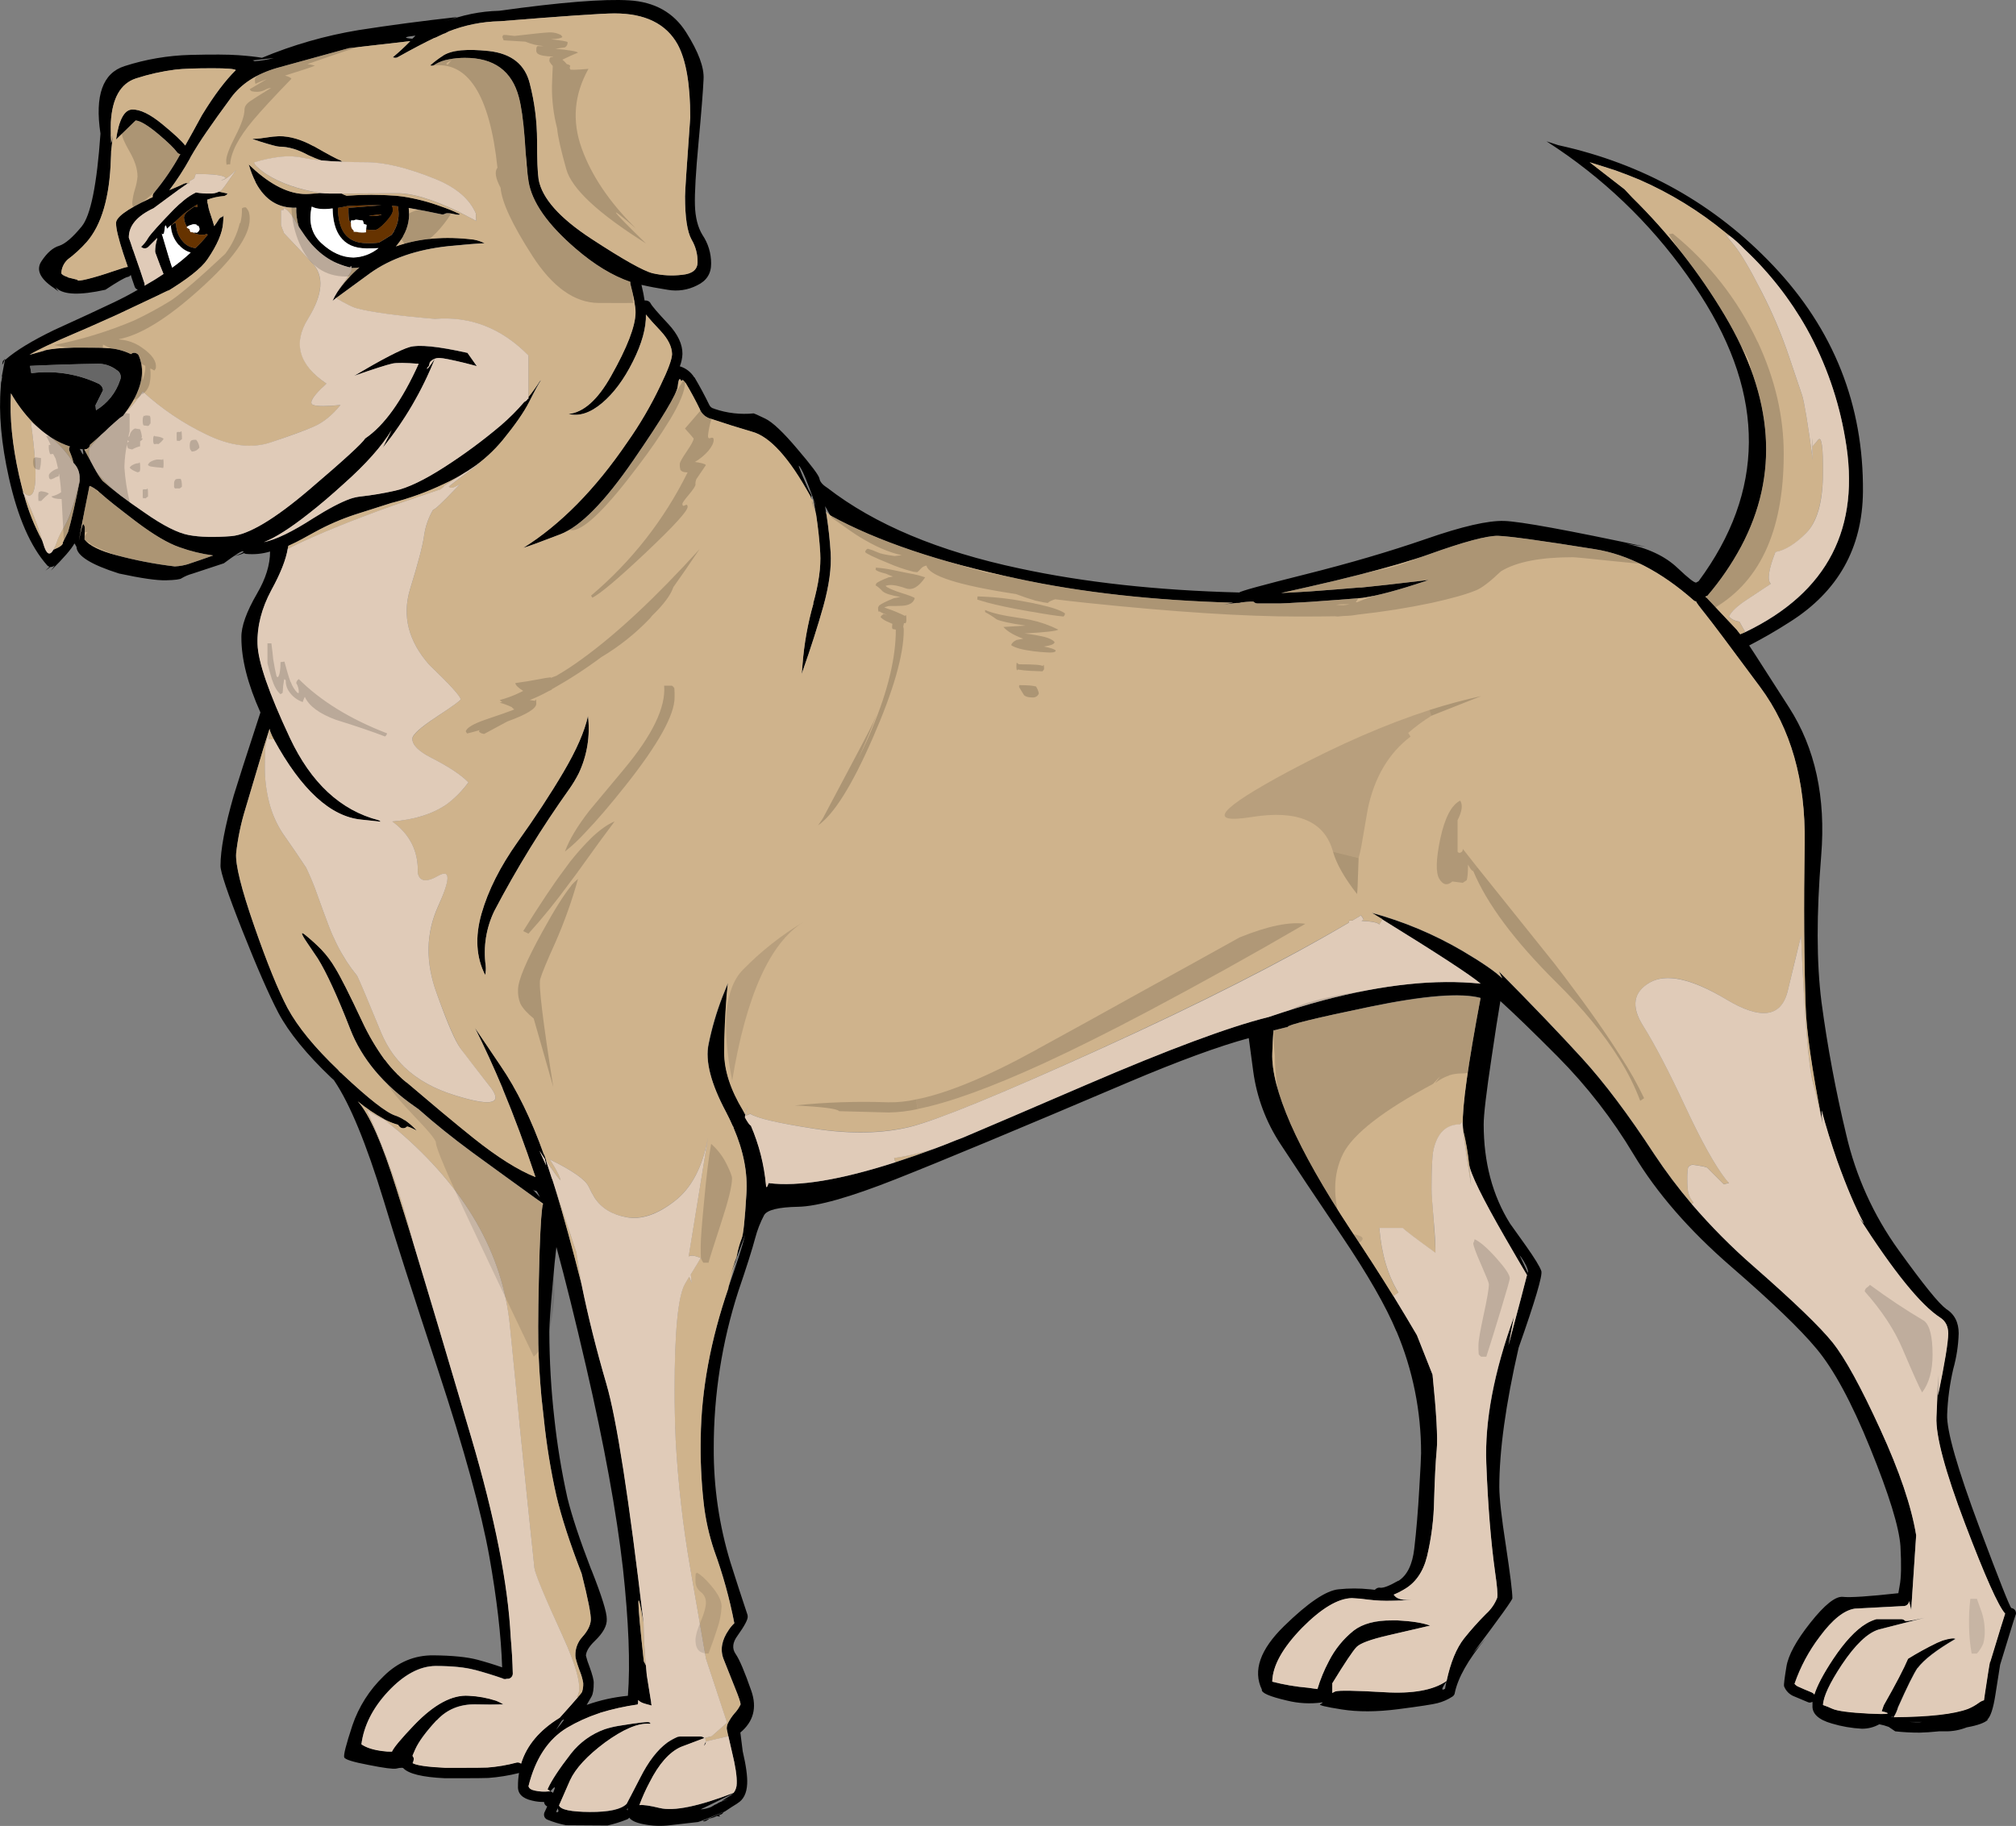 <?xml version="1.0" encoding="iso-8859-1"?>
<!-- Generator: Adobe Illustrator 20.1.0, SVG Export Plug-In . SVG Version: 6.00 Build 0)  -->
<svg version="1.0" id="Layer_1" xmlns="http://www.w3.org/2000/svg" xmlns:xlink="http://www.w3.org/1999/xlink" x="0px" y="0px"
	 viewBox="0 0 966.09 875.24" enable-background="new 0 0 966.09 875.24" xml:space="preserve">
<rect x="0" y="0" width="966.09" height="875.24" fill="#808080" stroke="none"/>
<title>dogs3_0002</title>
<path d="M1.36,173.13c-0.56,2.407-0.267,2.157,0.88-0.75c0.099-0.159,0.182-0.326,0.25-0.5C2.137,172.318,1.76,172.735,1.36,173.13
	 M338.92,872.44c0.138-0.065,0.266-0.149,0.38-0.25c0.237-0.13,0.449-0.299,0.63-0.5c1.271-0.212,2.498-0.635,3.63-1.25
	c0.077,0.055,0.161,0.099,0.25,0.13c0.081,0.028,0.169,0.028,0.25,0c0.077,0.055,0.161,0.099,0.25,0.13
	c0.126,0.02,0.254,0.02,0.38,0h0.13l0.13-0.13c0.087-0.073-0.08-0.283-0.5-0.63h0.13c0.662,0.003,1.296-0.268,1.75-0.75
	c0.106-0.111,0.19-0.239,0.25-0.38c0.059,0.012,0.118-0.026,0.13-0.085c0.003-0.015,0.003-0.03,0-0.045
	c0.137-0.005,0.269-0.05,0.38-0.13l0.13-0.13l0.13-0.13c0.133-0.024,0.261-0.067,0.38-0.13l-11,4.76
	c0.155,0.079,0.326,0.124,0.5,0.13c0.391,0.001,0.776-0.084,1.13-0.25c0.132-0.076,0.259-0.159,0.38-0.25l0.25-0.13 M27.13,138.09
	L25.75,138c0.773,0.607,1.567,1.19,2.38,1.75c-0.481-0.491-0.901-1.038-1.25-1.63c0.075,0.052,0.175,0.052,0.25,0 M746.88,69.63
	l-5.75-1.88c3.433,2.213,6.767,4.467,10,6.76c25.385,18.068,47.067,40.84,63.87,67.08c31.1,48.387,30.767,94.053-1,137
	c-0.364,0.232-0.741,0.443-1.13,0.63c-0.747,0.327-3.747-2.007-9-7c-5.913-5.613-14.113-9.487-24.6-11.62l9.38,1.5
	c-37.447-8-60.043-12.13-67.79-12.39c-7.747-0.26-20.253,2.62-37.52,8.64c-17.367,6-36.543,11.63-57.53,16.89
	s-31.613,8.18-31.88,8.76h-0.25c-38.98-0.993-74-4.83-105.06-11.51c-38.813-8.227-69.537-21.117-92.17-38.67
	c-2.26-1.42-3.51-2.88-3.75-4.38c-0.24-1.5-3.783-6.257-10.63-14.27c-6.747-8-11.873-12.84-15.38-14.52
	c-3.507-1.68-5.34-2.513-5.5-2.5c-6.338,0.635-12.739-0.098-18.77-2.15l-0.25-0.13c-0.992-0.179-1.833-0.833-2.25-1.75l0,0
	c-2.207-4.547-4.583-8.97-7.13-13.27h-0.13c-1.576-2.533-4.023-4.403-6.88-5.26c0.738-1.878,1.161-3.864,1.25-5.88
	c0.067-4.667-2.183-9.463-6.75-14.39c-5.007-5.333-7.84-8.63-8.5-9.89c-0.301-0.61-0.846-1.064-1.5-1.25
	c-0.442-0.16-0.916-0.204-1.38-0.13c-0.3-2.1-0.8-4.603-1.5-7.51c3.66,0.847,7.87,1.64,12.63,2.38c4.774,0.833,9.69,0.085,14-2.13
	c4.56-2.153,6.81-5.657,6.75-10.51c0.02-4.858-1.419-9.609-4.13-13.64c-2.247-3.667-3.457-8.423-3.63-14.27s0.41-15.943,1.75-30.29
	c1.333-14.36,2.127-24.36,2.38-30c0.38-5.673-2.413-13.223-8.38-22.65S313.72,0.917,301.52,0.17c-12.187-0.753-32.947,0.913-62.28,5
	c-9.046,0.211-17.983,2.033-26.39,5.38l0,0l6.25-2.38c-16.58,1.84-32.337,3.927-47.27,6.26c-15.883,2.626-31.409,7.079-46.27,13.27
	c-2.76-0.48-6.553-0.897-11.38-1.25c-4.727-0.347-12.393-0.39-23-0.13c-10.71,0.28-21.324,2.092-31.52,5.38
	C49.22,35.027,45.38,45.793,48.14,64v0.13c-1.7,24.387-4.7,39.197-9,44.43s-7.887,8.32-10.76,9.26
	c-2.953,0.833-5.787,3.293-8.5,7.38c-2.713,4.087-0.757,8.353,5.87,12.8l1.13,0.13c-0.08-0.127-0.163-0.253-0.25-0.38
	c0.156,0.14,0.324,0.267,0.5,0.38c3.38,3.213,11.177,3.463,23.39,0.75c5.647-3.74,9.19-5.783,10.63-6.13
	c0.63-0.076,1.187-0.447,1.5-1c0.24,0.733,0.45,1.4,0.63,2c0.533,1.467,0.95,2.677,1.25,3.63c0.191,0.623,0.649,1.129,1.25,1.38
	c0.059,0.08,0.151,0.128,0.25,0.13c-3.54,2.067-7.333,4.067-11.38,6c-6.633,3.173-16.263,7.637-28.89,13.39
	c-10.387,5.047-18.053,9.713-23,14c-0.087,0.119-0.239,0.171-0.38,0.13c-0.62,3.253-1.12,5.92-1.5,8
	c0.054,0.031,0.099,0.076,0.13,0.13c-0.133,0.927-0.26,1.843-0.38,2.75c0-0.327,0-0.66,0-1c-0.142,1.038-0.225,2.083-0.25,3.13
	c-1.067,12.667,0.227,27.183,3.88,43.55c4.24,18.98,10.327,32.953,18.26,41.92c0.307,0.398,0.754,0.666,1.25,0.75
	c-0.553,0.56-1.22,1.187-2,1.88c0.853-0.593,1.647-1.177,2.38-1.75c0.687,0.057,1.366-0.171,1.88-0.63
	c0.447-0.373-0.097,0.42-1.63,2.38c6.08-6,9.833-10.333,11.26-13l0.25,0.25c0.293,0.547,0.543,1.007,0.75,1.38
	c0.14,4.253,6.937,8.507,20.39,12.76c10.6,2.28,18.103,3.363,22.51,3.25s6.907-0.447,7.5-1c1.594-0.949,3.31-1.675,5.1-2.16l15.13-5
	c5.367-4,8.41-5.92,9.13-5.76s-0.03,0.703-2.25,1.63c-0.611,0.255-1.239,0.466-1.88,0.63c1.598-0.251,3.155-0.715,4.63-1.38
	c0.296,0.209,0.64,0.34,1,0.38c3.874,0.373,7.783-0.01,11.51-1.13c0,6.32-2.083,13.037-6.25,20.15c-5.087,8.767-7.587,15.767-7.5,21
	c-0.033,10.347,3.01,22.347,9.13,36l-0.25,0.75c-6.667,20.387-10.837,33.36-12.51,38.92c-4.267,14.86-6.393,26.123-6.38,33.79
	c-0.08,2.867,3.423,13.253,10.51,31.16c7.007,17.673,12.76,30.813,17.26,39.42c5.033,9.413,13.453,19.747,25.26,31l0,0
	c0.439,0.44,0.899,0.857,1.38,1.25l0.13,0.25c7.447,10.993,15.327,30.1,23.64,57.32c4.907,16.413,13.623,43.6,26.15,81.56
	c12.467,37.847,20.637,67.59,24.51,89.23c3.6,20.273,5.643,37.96,6.13,53.06c-3.787-1.333-7.707-2.543-11.76-3.63l0,0
	c-4.973-1.333-12.02-2.043-21.14-2.13s-17.083,3.247-23.89,10c-6.821,6.569-11.966,14.679-15,23.65
	c-3.013,9.153-4.307,14.243-3.88,15.27c0.427,1.027,4.297,2.23,11.61,3.61c7.413,1.487,11.873,2.07,13.38,1.75
	c0.892-0.264,1.819-0.392,2.75-0.38l0.5,0.13c2.54,2.753,9.207,4.38,20,4.88h6.88c7.4,0,12.027-0.043,13.88-0.13l0,0
	c4.98-0.365,9.918-1.161,14.76-2.38c-0.348,2.068-0.516,4.163-0.5,6.26c-0.22,3.62,2.073,5.953,6.88,7
	c1.842,0.452,3.734,0.664,5.63,0.63c0.03,0.62,0.299,1.204,0.75,1.63c0.211,0.219,0.467,0.39,0.75,0.5
	c-0.433,0.973-0.893,1.973-1.38,3c-0.215,0.608-0.215,1.272,0,1.88c0.238,0.595,0.681,1.085,1.25,1.38c2.94,1.229,6,2.15,9.13,2.75
	l19.89,0.13c3.154-0.715,6.247-1.678,9.25-2.88c0.472-0.144,0.875-0.457,1.13-0.88c1.087,1.433,3.337,2.477,6.75,3.13
	c4.236,0.877,8.589,1.046,12.88,0.5c4.52-0.5,8.897-1,13.13-1.5h0.13c0.773-0.133,5.193-1.887,13.26-5.26
	c1.893-1.287,3.77-2.497,5.63-3.63l0.13-0.13c2.873-1.707,4.417-4.793,4.63-9.26c0.193-3.533-0.517-8.747-2.13-15.64l-1.13-9
	c6.3-5.253,8.05-11.92,5.25-20c-3.193-9.167-5.693-15.05-7.5-17.65c-1.807-2.6-1.513-5.52,0.88-8.76c3.433-4.813,5.06-7.9,4.88-9.26
	c-0.003-0.298-0.047-0.594-0.13-0.88c-2.667-7.947-5.377-16.28-8.13-25c-5.412-17.763-8.109-36.241-8-54.81
	c-0.035-25.501,3.933-50.85,11.76-75.12l0,0c4-11.72,6.71-20.27,8.13-25.65l0,0c0.995-3.781,2.421-7.435,4.25-10.89
	c1.44-2.487,6.86-3.82,16.26-4s25.033-4.603,46.9-13.27c21.773-8.6,58.917-24.077,111.43-46.43
	c24.167-10.247,43.387-17.297,57.66-21.15c0.227,1.52,0.937,6.817,2.13,15.89c1.671,12.424,6.114,24.314,13,34.79
	c6.913,10.607,16.67,25.25,29.27,43.93c12.6,18.68,21.397,34.03,26.39,46.05v-0.13c7.81,18.502,11.816,38.387,11.78,58.47
	c0,1.66-0.293,7.417-0.88,17.27c-0.587,10.36-1.38,19.83-2.38,28.41c-0.873,7.673-3.417,12.847-7.63,15.52v-0.13
	c-4.193,2.433-7.07,3.56-8.63,3.38c-0.652-0.114-1.323,0.022-1.88,0.38c-0.276,0.177-0.528,0.388-0.75,0.63
	c-0.713-0.053-1.463-0.137-2.25-0.25h-0.13c-4.986-0.527-10.014-0.527-15,0c-5.96,0.553-14.673,6.437-26.14,17.65
	c-11.467,11.213-15.01,21.35-10.63,30.41c-0.373,1.567,3.627,3.32,12,5.26c5.555,1.397,11.33,1.696,17,0.88
	c0.253,0.133-0.08,0.427-1,0.88s2.5,1.287,10.26,2.5c7.793,1.247,16.84,1.203,27.14-0.13s16.553-2.293,18.76-2.88
	c2.534-0.641,4.943-1.699,7.13-3.13c0.326-0.16,0.59-0.424,0.75-0.75c0.233-0.235,0.369-0.549,0.38-0.88
	c1.487-7.333,6.407-16.053,14.76-26.16l-6.13,7.13c12.98-17.26,19.313-26.103,19-26.53c0-3.047-1.043-11.473-3.13-25.28
	c-2.067-13.333-3.11-22.637-3.13-27.91c0-17.607,3.083-39.883,9.25-66.83c7.92-22.48,11.547-34.743,10.88-36.79
	c-0.667-2.047-3.167-6.133-7.5-12.26l-7.5-10.51c-8.413-13.493-12.62-29.347-12.62-47.56c0-4.613,1.25-15.21,3.75-31.79
	c1.713-11.687,3.13-20.78,4.25-27.28c6.833,6.2,16.003,15.087,27.51,26.66c13.988,14.11,26.208,29.869,36.39,46.93
	c11.033,18.367,26.54,36.217,46.52,53.55c19.613,16.993,33.247,30.093,40.9,39.3c8.333,9.873,16.963,25.81,25.89,47.81
	c9.04,22.247,13.877,37.93,14.51,47.05l0,0c0.487,8.893,0.36,15.193-0.38,18.9c-0.26,1.373-0.47,2.583-0.63,3.63
	c-14.333,1.567-23.213,2.15-26.64,1.75c-3.54-0.32-8.71,3.81-15.51,12.39c-6.8,8.58-10.633,15.637-11.5,21.17
	c-0.92,5.633-1.297,8.72-1.13,9.26c0.888,2.343,2.765,4.173,5.13,5c1.187,0.54,3.27,1.417,6.25,2.63c0.588,0.313,1.292,0.313,1.88,0
	c0.137-0.001,0.271-0.047,0.38-0.13c0,0.567,0,1.11,0,1.63c-0.293,4,2.79,6.92,9.25,8.76c4.676,1.405,9.504,2.244,14.38,2.5
	c2.932,0.038,5.822-0.697,8.38-2.13c1.533,0.286,3.039,0.704,4.5,1.25l3.13,2.13c3.905,0.434,7.831,0.644,11.76,0.63l0,0
	c2.467-0.047,5.55-0.257,9.25-0.63h2.88c3.551,0.057,7.079-0.589,10.38-1.9c5.333-0.96,8.753-2.21,10.26-3.75l-0.5,0.13
	c1.64-1.38,2.973-5.427,4-12.14c1.333-8.58,2.083-13.337,2.25-14.27l0,0l5-16.27c1.06-3.5,1.853-6.003,2.38-7.51
	c0.244-0.462,0.29-1.003,0.13-1.5c-0.092-0.493-0.358-0.937-0.75-1.25c-0.382-0.35-0.865-0.571-1.38-0.63
	c-0.72-0.48-5.763-13.203-15.13-38.17c-10.76-28.767-15.973-46.98-15.64-54.64c0.28-7.305,1.251-14.568,2.9-21.69
	c1.569-5.585,2.452-11.341,2.63-17.14c0-5.4-2.083-9.363-6.25-11.89h0.13c-3.207-2.147-10.793-11.533-22.76-28.16l0,0
	c-11.914-16.555-20.413-35.316-25-55.19c-5.057-21.014-9.022-42.276-11.88-63.7c-2.38-18.827-2.423-42.187-0.13-70.08
	c2.293-27.893-2.877-51.63-15.51-71.21c-7.813-12.193-13.273-20.703-16.38-25.53l-2.63-4c6.753-3.507,13.173-7.22,19.26-11.14
	c23.26-14.6,35.017-35.457,35.27-62.57c0.333-41.633-14-77.76-43-108.38c-28-29.533-62.267-48.763-102.8-57.69 M828.62,112.81
	c2.598,1.959,5.023,4.137,7.25,6.51c11.903,11.15,22.021,24.065,30,38.29c9.063,16.351,15.278,34.125,18.38,52.56
	c7.607,42.893-8.36,73.847-47.9,92.86c-0.767,0.353-1.56,0.687-2.38,1c-0.573-0.713-1.157-1.463-1.75-2.25l-14-14.89l-0.63-0.63
	l-0.38-0.25l1-0.38c6.205-7.242,11.613-15.131,16.13-23.53c18.333-34.407,15.75-71.367-7.75-110.88
	c-12.314-20.682-27.236-39.694-44.4-56.57c-1.333-1.433-2.543-2.727-3.63-3.88l-16.76-13l6,1.88c2.107,0.667,4.19,1.333,6.25,2
	c3.967,1.427,7.843,2.93,11.63,4.51c14.818,6.487,28.666,14.995,41.15,25.28c0.587,0.487,1.17,0.947,1.75,1.38l0,0 M593.55,289
	c0.431,0.019,0.86-0.067,1.25-0.25c3.76-0.407,5.76-0.49,6-0.25c0.454,0.482,1.088,0.753,1.75,0.75h9.38
	c0.847,0.1,6.14-0.15,15.88-0.75l0,0c9.467-0.667,17.763-1.293,24.89-1.88h0.13c7.333-1.087,17.333-3.753,30-8
	c0.667-0.2,1.25-0.41,1.75-0.63c-15.7,1.873-26.457,3.083-32.27,3.63c-0.333,0.025-0.667,0.025-1,0
	c-6.9,0.613-14.863,1.24-23.89,1.88c-6.747,0.42-11.25,0.67-13.51,0.75c4.667-1.007,9.127-2.007,13.38-3
	c8.587-1.933,16.423-3.81,23.51-5.63c14.2-3.58,25.497-6.877,33.89-9.89c16.72-6,27.767-8.963,33.14-8.89
	c5.507,0.187,20.93,2.313,46.27,6.38c16,2.54,31.843,10.717,47.53,24.53c0.311,0.287,0.709,0.462,1.13,0.5
	c0.133,0.453,1.633,2.497,4.5,6.13c2.867,3.633,11.62,15.3,26.26,35c14.667,19.847,21.753,44.75,21.26,74.71s-0.327,56.24,0.5,78.84
	c0.4,11.587,2.983,29.567,7.75,53.94l0.63,3.13c-0.503-2.556-0.754-5.155-0.75-7.76c2.08,7.78,4.54,15.747,7.38,23.9
	c4.507,12.62,8.8,22.717,12.88,30.29l-2.5-3.13c16.727,26.147,29.727,42.207,39,48.18l0,0c2.587,1.647,3.88,4.19,3.88,7.63
	c0,4.173-1.627,14.1-4.88,29.78V659c-0.08,4.44-0.33,11.157-0.75,20.15c-0.42,8.993,4.123,26.013,13.63,51.06
	c9.573,25.187,15.993,39.58,19.26,43.18c-0.533,1.593-1.243,3.847-2.13,6.76c-2.587,8.447-4.253,13.91-5,16.39h-0.13
	c-0.22,0.987-1.013,5.95-2.38,14.89c-0.2,1.333-0.367,2.5-0.5,3.5c-0.904,0.256-1.752,0.68-2.5,1.25
	c-1.589,1.161-3.311,2.128-5.13,2.88c-6.713,2.527-18.593,3.86-35.64,4c0.942-1.472,1.66-3.077,2.13-4.76
	c4.42-9.94,7.547-16.24,9.38-18.9v0.13c2.953-4,8.997-8.667,18.13-14c-0.767-0.507-2.81-0.257-6.13,0.75
	c-0.773,0.287-1.69,0.663-2.75,1.13c-4.757,2.298-9.39,4.845-13.88,7.63c-2,4.76-5.877,12.187-11.63,22.28
	c-0.327,0.967-0.66,1.927-1,2.88c5.333,1.28,3.29,1.657-6.13,1.13c-9.42-0.527-15.277-1.303-17.57-2.33
	c-1.426-0.664-2.889-1.249-4.38-1.75c0.18-4.033,3.18-10.457,9-19.27c6.42-9.6,12.297-15.23,17.63-16.89l22-5.63
	c-2.167,0.493-3.96,0.87-5.38,1.13c-0.081,0.027-0.169,0.027-0.25,0c-2.247,0.413-3.497,0.497-3.75,0.25
	c-0.454-0.482-1.088-0.753-1.75-0.75h-11.86c-1.714,0.489-3.356,1.206-4.88,2.13c-5,2.98-10.293,8.647-15.88,17
	c-4.627,7-7.627,12.667-9,17c-0.318-0.44-0.75-0.786-1.25-1c-2.933-1.207-4.977-2.083-6.13-2.63c-0.834-0.295-1.571-0.814-2.13-1.5
	c2.807-8.15,6.902-15.797,12.13-22.65c6.047-8.173,11.633-12.637,16.76-13.39l23.64-1.25c1.271-0.099,2.281-1.109,2.38-2.38
	c0.233,1.02,0.567,2.437,1,4.25l2.38-35.79c-2.24-13.78-7.983-30.74-17.23-50.88c-9.247-20.14-16.847-33.957-22.8-41.45
	c-5.92-7.393-18.51-19.533-37.77-36.42c-10.64-9.263-20.59-19.289-29.77-30c-6.427-7.565-12.397-15.505-17.88-23.78
	c-12.42-19.007-23.967-34.357-34.64-46.05c-10.673-11.693-23.973-25.583-39.9-41.67c0.6,1.3,1.143,2.427,1.63,3.38
	c-3.12-3.113-9.453-7.493-19-13.14c-13.634-7.99-28.269-14.133-43.52-18.27l5.13,3.13c26.46,16.327,42.177,26.59,47.15,30.79
	c-21.533-2.28-46.713,0.387-75.54,8c-7.887,2.12-16.6,4.787-26.14,8c-0.122,0.056-0.249,0.1-0.38,0.13h-0.13
	c-18.527,4.62-47.527,15.423-87,32.41c-28.42,12.24-48.087,20.667-59,25.28l-3,1.13c-3.333,1.373-6.627,2.667-9.88,3.88
	c-6.753,2.527-13.217,4.78-19.39,6.76l0,0c-26.273,8.48-46.533,11.813-60.78,10c-0.733,2.18-1.15,2.513-1.25,1
	c-0.891-9.834-3.338-19.464-7.25-28.53c-0.613-0.247-1.573-1.58-2.88-4c0.107-0.371,0.19-0.748,0.25-1.13
	c-0.347-0.707-0.723-1.417-1.13-2.13c-6-9.927-9-19.187-9-27.78c0-8.087,0.377-17.087,1.13-27c0.227-2.327,0.437-4.413,0.63-6.26
	c-0.727,1.78-1.603,3.95-2.63,6.51c-2.847,7.349-5.065,14.926-6.63,22.65c-1.753,8.067,1.01,18.92,8.29,32.56
	c1.153,2.213,2.197,4.383,3.13,6.51c0.065,0.07,0.11,0.157,0.13,0.25c0.072,0.134,0.156,0.261,0.25,0.38
	c0.023,0.133,0.067,0.261,0.13,0.38v0.13c4.747,10.987,6.79,21.54,6.13,31.66c-0.733,12.433-1.483,19.523-2.25,21.27
	c-0.994,2.592-1.747,5.27-2.25,8c-0.14,0.76-0.307,1.51-0.5,2.25l4.38-11.76c-1.333,5.26-4,13.593-8,25
	c0.03,0.081,0.03,0.169,0,0.25v0.13c-8.54,24.853-12.96,48.757-13.26,71.71c-0.217,10.298,0.233,20.6,1.35,30.84
	c0.856,7.924,2.576,15.73,5.13,23.28c4.134,11.321,7.354,22.955,9.63,34.79c-0.995,0.938-1.878,1.988-2.63,3.13
	c-3.433,4.927-4.267,9.64-2.5,14.14c1.46,3.687,3.253,8.193,5.38,13.52c1.847,4.5,2.763,7.21,2.75,8.13
	c-0.76,1.611-1.772,3.09-3,4.38l0,0c-1.168,1.385-2.174,2.898-3,4.51c-0.441,0.848-0.658,1.795-0.63,2.75
	c0.089,0.634,0.216,1.262,0.38,1.88c0.016,0.042,0.016,0.088,0,0.13c0.127,0.493,0.253,1.037,0.38,1.63
	c0.427,1.853,1.01,4.397,1.75,7.63c1.633,6.667,2.383,11.667,2.25,15c0.016,1.628-0.512,3.215-1.5,4.51
	c-16.8,6.473-28.597,8.893-35.39,7.26c-4.82-1.173-8.073-1.633-9.76-1.38c1.376-3.737,3.007-7.376,4.88-10.89
	c4.453-8.847,9.453-14.513,15-17l11.26-4.25c-0.454-0.482-1.088-0.753-1.75-0.75h-10c-0.337,0.007-0.672,0.05-1,0.13
	c-1.755,0.745-3.431,1.667-5,2.75c-4.74,3.467-9.073,9.097-13,16.89c-2.667,5.207-4.833,9.377-6.5,12.51
	c-2.593,2.667-8.47,3.96-17.63,3.88c-9.16-0.08-14.08-1.123-14.76-3.13c2.307-5.333,4.057-9.333,5.25-12l0,0
	c2.667-5.733,8.253-11.783,16.76-18.15c8.667-6.293,15.667-9.293,21-9c0.293,0.017,0.587,0.017,0.88,0
	c-0.12-0.243-0.29-0.458-0.5-0.63c-0.433-0.467-5.353,0.077-14.76,1.63c-2.288,0.369-4.545,0.914-6.75,1.63
	c-6.365,2.285-11.956,6.319-16.13,11.64c-5.747,7.413-9.5,13.13-11.26,17.15l1.38,1c-0.249-0.023-0.501-0.023-0.75,0
	c-2.256,0.241-4.536,0.113-6.75-0.38c-1.8-0.373-2.8-1.083-3-2.13c3.287-13.233,9.457-22.567,18.51-28
	c4.787-2.82,9.858-5.126,15.13-6.88c0.04,0.026,0.09,0.026,0.13,0c0.178-0.06,0.346-0.144,0.5-0.25c5.887-1.798,11.905-3.135,18-4
	c0.162-0.265,0.248-0.569,0.25-0.88v-0.88l0,0c0-0.06,0-0.143,0-0.25c-0.007-0.043-0.007-0.087,0-0.13
	c0.809,0.776,1.799,1.336,2.88,1.63c0.373,0.133,0.79,0.26,1.25,0.38c0.587,0.18,1.213,0.347,1.88,0.5l0.5,0.13
	c-0.063-0.381-0.146-0.758-0.25-1.13c0.022-0.126,0.022-0.254,0-0.38c-0.927-5.707-1.637-10.13-2.13-13.27
	c0.053,0,0.053-0.043,0-0.13c-0.2-1.953-0.327-3.37-0.38-4.25l-0.14-0.4l-0.88-1.63c-3.4-31.233-3.443-37.407-0.13-18.52
	c-6.927-59.6-12.843-97.733-17.75-114.4c-4.907-16.667-8.867-32.52-11.88-47.56c-4.467-17.66-8.677-33.01-12.63-46.05l-1.38-4.38
	l-0.13-0.25c-0.048-0.222-0.133-0.435-0.25-0.63l-2.63-8.13c0,0,0-0.05,0-0.13v-0.12l-1-3v0.5c-6.08-17.12-13.043-31.43-20.89-42.93
	c-5.447-8-9.533-14.05-12.26-18.15c4.533,9.107,8.953,18.773,13.26,29c-0.012,0.042-0.012,0.088,0,0.13l0,0
	c5.487,13.18,10.74,27.32,15.76,42.42c-8.353-3.333-18.233-9.55-29.64-18.65c-3.873-3.093-8.96-7.263-15.26-12.51
	c-4.893-4.08-10.52-8.837-16.88-14.27h-0.13c-1.411-1.121-2.747-2.334-4-3.63c-0.088-0.034-0.172-0.077-0.25-0.13
	c-0.035-0.087-0.079-0.171-0.13-0.25c-2.086-2.057-4.009-4.274-5.75-6.63c-0.1-0.087-0.227-0.213-0.38-0.38
	c-4.055-5.625-7.573-11.618-10.51-17.9c-6.167-13.133-10.5-21.727-13-25.78c-1.858-3.21-4.083-6.194-6.63-8.89
	c-2.293-2.342-4.713-4.555-7.25-6.63c-2.887-2.447-2.803-1.403,0.25,3.13l5.25,7.76c4.227,6.833,9.397,18.097,15.51,33.79
	c5.507,14.247,15.887,26.677,31.14,37.29c0.121,0.091,0.248,0.175,0.38,0.25l0.5,0.38c0.313,0.207,0.607,0.417,0.88,0.63
	c7.613,6.753,16.117,13.593,25.51,20.52c9.213,6.733,20.547,14.95,34,24.65c-0.627,1.927-1.17,9.393-1.63,22.4
	c-0.587,20.2-0.797,35.093-0.63,44.68c0.12,7.253,0.62,15.803,1.5,25.65c0.353,3.293,0.73,6.713,1.13,10.26
	c1.273,12.414,3.276,24.742,6,36.92c2.4,10.22,6.443,22.693,12.13,37.42l0,0c3.127,12.407,4.587,19.873,4.38,22.4
	c-0.207,2.527-1.54,5.153-4,7.88c-2.267,2.438-3.482,5.672-3.38,9c-0.073,0.873,0.593,3.25,2,7.13c0.812,1.926,1.399,3.939,1.75,6
	c0.077,1.395-0.092,2.793-0.5,4.13c0.023,0.04,0.023,0.09,0,0.13c-0.609,0.878-1.277,1.714-2,2.5c-1.58,1.867-4.08,4.703-7.5,8.51
	c-0.391,0.483-0.808,0.943-1.25,1.38c-9.673,5.94-15.843,13.273-18.51,22l-0.25-0.13c-0.555-0.362-1.228-0.498-1.88-0.38
	c-4.583,1.227-9.27,2.024-14,2.38c-1.813,0.08-6.317,0.123-13.51,0.13h-6.75c-8.587-0.407-13.797-1.157-15.63-2.25
	c0.177-0.269,0.306-0.567,0.38-0.88c0.34-1.073,0.257-1.823-0.25-2.25c-0.023-0.171-0.067-0.339-0.13-0.5
	c0.38-0.807,0.797-1.767,1.25-2.88c1.647-3.727,5.067-8.393,10.26-14h0.13c4.793-5.2,10.963-7.743,18.51-7.63
	c4.72,0.127,9.18,0.127,13.38,0c-1.111-0.689-2.282-1.274-3.5-1.75c-4.249-1.383-8.666-2.184-13.13-2.38
	c-7.827-0.56-16.457,4.03-25.89,13.77c-6.373,6.667-10,11-10.88,13c-1.465,0.052-2.931-0.032-4.38-0.25
	c-4.433-0.533-7.853-1.617-10.26-3.25c1.16-8.96,5.413-17.387,12.76-25.28c7.553-8.087,15.14-12.173,22.76-12.26
	c7.887,0,14.14,0.627,18.76,1.88h0.13c4.667,1.26,9.127,2.637,13.38,4.13c0.052,0.034,0.096,0.078,0.13,0.13
	c0.567,0.197,1.183,0.197,1.75,0h0.38c0.658,0.049,1.305-0.192,1.77-0.66c0.509-0.489,0.783-1.175,0.75-1.88
	c-0.12-5.42-0.453-11.22-1-17.4c-1.207-25.333-7.5-57.203-18.88-95.61c-11.38-38.407-20.64-69.443-27.78-93.11
	c-2.94-9.607-5.65-18.327-8.13-26.16c-6.82-21.893-12.99-35.867-18.51-41.92c3.855,3.175,8,5.981,12.38,8.38l0.13,0.13
	c2.184,1.17,4.491,2.092,6.88,2.75c0.123,0.277,0.292,0.53,0.5,0.75l0.13,0.13c0.034,0.036,0.091,0.037,0.127,0.003
	c0.001-0.001,0.002-0.002,0.003-0.003v0.13c0.446,0.405,1.027,0.629,1.63,0.63c0.662,0.003,1.296-0.268,1.75-0.75
	c0.26-0.253,1.843,0.373,4.75,1.88c-1.371-1.511-2.877-2.894-4.5-4.13c-0.14-0.093-0.307-0.22-0.5-0.38
	c-0.188-0.095-0.358-0.224-0.5-0.38c-0.095-0.015-0.183-0.061-0.25-0.13c0,0,0,0-0.13,0c-1.317-0.893-2.746-1.609-4.25-2.13
	c-4.307-1.333-12.81-7.967-25.51-19.9c-0.183-0.279-0.444-0.498-0.75-0.63l-1.13-1.13V513c-11.367-10.833-19.497-20.76-24.39-29.78
	c-4.433-8.5-9.767-21.64-16-39.42c-6.233-17.78-9.117-29.38-8.65-34.8c0.796-7.171,2.262-14.252,4.38-21.15
	c2.073-6.94,4.95-16.607,8.63-29c0.86-2.667,1.737-5.46,2.63-8.38c0.133-0.373,0.26-0.75,0.38-1.13
	c0.053,0.333,0.137,0.71,0.25,1.13l0,0c0.482,1.337,1.067,2.634,1.75,3.88c13.2,24.233,27.167,37.08,41.9,38.54
	c3.627,0.407,6.753,0.74,9.38,1c-0.306-0.343-0.695-0.601-1.13-0.75c-18.127-4.713-32.26-17.853-42.4-39.42
	c-10-21.46-15.17-36.437-15.51-44.93c-0.34-8.493,1.87-17.13,6.63-25.91c4.4-8,7.027-14.667,7.88-20
	c0.114-0.41,0.197-0.828,0.25-1.25c0.48-0.187,1.107-0.48,1.88-0.88c2.333-1.073,5.96-2.993,10.88-5.76
	c6.149-3.38,12.596-6.185,19.26-8.38l17.63-5.61H188c8.521-2.206,16.812-5.219,24.76-9c1.907-0.86,3.74-1.777,5.5-2.75
	c1.553-0.813,3.053-1.69,4.5-2.63c0.927-0.533,1.843-1.117,2.75-1.75l0.75-0.5c5.474-3.763,10.398-8.27,14.63-13.39
	c6.073-7.32,10.317-13.473,12.73-18.46s4.29-8.45,5.63-10.39c-0.24,0.177-0.453,0.39-0.63,0.63c-1.639,2.61-3.436,5.118-5.38,7.51
	V191c-0.335,0.148-0.602,0.415-0.75,0.75c-0.334,0.396-0.764,0.7-1.25,0.88c-3.454,4.041-7.211,7.812-11.24,11.28
	c-8.482,7.163-17.421,13.767-26.76,19.77c-9.82,6.327-17.82,10.163-24,11.51c-5.457,1.244-10.979,2.182-16.54,2.81
	c-1.662,0.201-3.298,0.58-4.88,1.13l0,0c-4.533,1.627-10.41,4.713-17.63,9.26c-10.12,6.527-18.04,10.363-23.76,11.51
	c5.427-2.06,12.64-6.65,21.64-13.77c5.047-3.933,10.633-8.69,16.76-14.27c10.507-9.333,18.137-17.927,22.89-25.78l-4.25,8.51
	c10.382-12.869,18.769-27.226,24.88-42.59c-2.607,3.873-3.857,5.417-3.75,4.63c0.174-0.456,0.481-0.849,0.88-1.13l0.5-1.88
	c1.169-1.392,2.937-2.136,4.75-2c1.513,0,5.513,0.793,12,2.38l5.75,1.5l-4.5-6.38h-0.13c-14-3.08-23.213-3.997-27.64-2.75
	s-13.263,5.833-26.51,13.76c9.333-3.267,15.46-5.227,18.38-5.88c2.127-0.413,6.297-0.37,12.51,0.13
	c-8,17.713-16.547,29.643-25.64,35.79c-1.28,2.293-10.2,10.47-26.76,24.53s-28.983,21.493-37.27,22.3
	c-8.193,0.667-14.99,0.5-20.39-0.5c-5.4-1-12.487-4.597-21.26-10.79c-4.473-3.067-8.393-5.86-11.76-8.38l-0.13-0.13
	c-3.22-2.467-5.93-4.677-8.13-6.63c-1.139-1.36-2.144-2.827-3-4.38c-0.833-1.42-1.793-3.173-2.88-5.26c-0.9-1.62-1.9-3.457-3-5.51
	h0.25c0.662,0.003,1.296-0.268,1.75-0.75c0.419-0.396,0.685-0.927,0.75-1.5c1.927-1.64,3.72-3.227,5.38-4.76
	c1.333-1.16,2.583-2.327,3.75-3.5c2.267-2.053,4.017-3.597,5.25-4.63c0.62-0.44,1.12-0.773,1.5-1c0.34-0.433,0.673-0.893,1-1.38
	c7.613-10.2,9.823-19.253,6.63-27.16c-0.189-0.624-0.648-1.13-1.25-1.38c-0.586-0.287-1.26-0.334-1.88-0.13
	c-0.266,0.141-0.517,0.309-0.75,0.5c-3.517-1.719-7.349-2.699-11.26-2.88c-1.527-0.173-5.78-0.257-12.76-0.25h-3.1
	c-6.533,0.12-11.327,0.58-14.38,1.38v0.13c-1.24,0.373-3.617,1.04-7.13,2c3.847-2.34,11.06-5.76,21.64-10.26
	c3.68-1.56,7.223-3.103,10.63-4.63c6.527-2.847,12.613-5.64,18.26-8.38c8.773-4.12,13.943-6.58,15.51-7.38
	c1.153-0.553,0.737-0.22-1.25,1c10.773-6.473,17.61-11.853,20.51-16.14c4.667-6.853,7.167-12.653,7.5-17.4
	c0.113-1.653,0.197-2.947,0.25-3.88c-0.045,0.489-0.4,0.893-0.88,1c-0.639,0.213-1.175,0.66-1.5,1.25
	c-0.652,1.081-1.364,2.126-2.13,3.13c-0.407-1.513-1.073-3.64-2-6.38v0.13c-0.504-1.554-0.881-3.146-1.13-4.76
	c-0.056-0.029-0.101-0.074-0.13-0.13c0-0.287,0-0.537,0-0.75c-0.004-0.255-0.048-0.508-0.13-0.75c2.479-0.957,5.082-1.556,7.73-1.78
	c0.681-0.036,1.315-0.355,1.75-0.88c0.101-0.114,0.186-0.242,0.25-0.38c-0.353-0.06-1.73-0.353-4.13-0.88
	c-1.32,0.646-2.782,0.948-4.25,0.88c-2.261,0.058-4.522-0.109-6.75-0.5c-2.008,0.993-3.897,2.211-5.63,3.63
	c-1.75,1.408-3.42,2.914-5,4.51c-6.947,7.213-11.027,11.773-12.24,13.68c-0.883,1.594-2.025,3.031-3.38,4.25
	c0.923,0.966,2.455,1.002,3.421,0.079c0.027-0.026,0.053-0.052,0.079-0.079c1.527-1.513,2.943-2.93,4.25-4.25
	c-0.064,0.556-0.192,1.103-0.38,1.63c-0.395,1.512-0.607,3.067-0.63,4.63c-0.007,0.299,0.037,0.596,0.13,0.88
	c1.693,4.667,2.987,8.047,3.88,10.14c-2.86,1.94-5.903,3.817-9.13,5.63c0.129-0.366,0.129-0.764,0-1.13
	c-0.913-2.927-2.747-8.307-5.5-16.14v0.13c-0.927-2.9-1.593-4.86-2-5.88c-0.053-5.687,3.907-10.4,11.88-14.14
	c4.433-3.333,8.227-6.127,11.38-8.38c0.059-0.024,0.106-0.071,0.13-0.13c1.853-1.3,3.477-2.433,4.87-3.4
	c-0.323-0.102-0.662-0.146-1-0.13c-0.28,0.067-0.573,0.15-0.88,0.25c-0.533,0.34-2.867,1.383-7,3.13
	c3.698-4.883,7.04-10.027,10-15.39v-0.12c2.447-4.267,5.113-8.48,8-12.64c2.887-4.16,6.78-9.583,11.68-16.27
	c4.86-6.587,12.157-11.3,21.89-14.14l34.52-9.51l29.39-3.38c-2.654,2.734-5.451,5.324-8.38,7.76c0.16,0.067,0.328,0.11,0.5,0.13
	c0.67,0.227,1.407,0.135,2-0.25c6.72-3.76,12.513-6.807,17.38-9.14c0.173-0.014,0.342-0.058,0.5-0.13l4-1.88
	c0.174-0.01,0.344-0.054,0.5-0.13l1.75-0.88h-0.13c7.887-3.136,16.274-4.83,24.76-5h0.13c30.7-2.5,49-3.75,54.9-3.75
	c14.667,0,24.757,4.963,30.27,14.89c4,7.447,6,19.087,6,34.92c-1.673,23.1-2.507,35.697-2.5,37.79c0,10.08,1.043,17.003,3.13,20.77
	c1.952,3.292,2.949,7.063,2.88,10.89c-0.06,3.553-2.56,5.553-7.5,6c-4.675,0.563-9.412,0.309-14-0.75
	c-4.313-1.053-14.11-6.56-29.39-16.52S259.693,94.987,258.12,86c-0.52-3.333-0.77-9.55-0.75-18.65
	c-0.014-9.227-1.189-18.416-3.5-27.35c-2.253-9.1-8.757-14.273-19.51-15.52c-10.58-1.147-17.913-0.437-22,2.13
	c-0.036,0.05-0.08,0.094-0.13,0.13c-2.17,1.369-4.22,2.917-6.13,4.63c0.162,0.059,0.33,0.102,0.5,0.13
	c0.69,0.083,1.38-0.148,1.88-0.63c1.996-1.199,4.202-2.007,6.5-2.38c2.513-0.496,5.068-0.747,7.63-0.75
	c14.04-0.047,22.707,6.253,26,18.9c1.18,4.407,2.097,10.873,2.75,19.4c0.667,10.513,1.293,17.48,1.88,20.9
	c1.593,9.947,9.14,20.71,22.64,32.29c8.84,7.633,17.553,12.93,26.14,15.89c-0.032,0.292-0.032,0.588,0,0.88
	c1.647,6.387,2.48,10.977,2.5,13.77c-0.047,6.573-3.967,16.753-11.76,30.54c-6.367,11.333-13.163,17.383-20.39,18.15
	c5.113,1.253,10.49-0.5,16.13-5.26c5.64-4.76,10.56-11.393,14.76-19.9c4.3-8.573,6.383-16.083,6.25-22.53
	c1.587,2,3.963,4.667,7.13,8c3.513,3.82,5.307,7.487,5.38,11c-0.087,2.553-1.92,7.517-5.5,14.89c-4.533,9.581-9.886,18.752-16,27.41
	c-15.333,22.507-31.927,39.36-49.78,50.56c2.253-0.667,8.173-2.837,17.76-6.51c9.587-3.673,21.253-15.52,35-35.54
	c13.847-20,20.933-31.807,21.26-35.42c0.327-3.613,0.91-4.363,1.75-2.25c0.293-1.107,0.96-0.857,2,0.75v-0.13
	c2.46,4.133,4.753,8.387,6.88,12.76v0.13c1.034,2.202,3.014,3.814,5.38,4.38c6.76,2.267,13.263,4.31,19.51,6.13
	c8.593,2.267,17.927,12.57,28,30.91c0.065,0.298,0.148,0.592,0.25,0.88c0.06,0.141,0.145,0.269,0.25,0.38l-0.13-0.13
	c0.024-0.126,0.024-0.255,0-0.38c-0.087-0.62-0.003-0.87,0.25-0.75h0.13c-0.378-1.057-0.882-2.064-1.5-3
	c-4.667-10.453-5.877-13.833-3.63-10.14c1.113,1.86,2.947,6.323,5.5,13.39l0,0c0.07,0.159,0.114,0.327,0.13,0.5
	c0.233,0.547,0.443,1.09,0.63,1.63c0.187,0.54,0.353,1,0.5,1.38c0.12,0.413,0.247,0.79,0.38,1.13c-0.387-0.92-0.763-1.797-1.13-2.63
	c-0.03-0.09-0.074-0.174-0.13-0.25V240c0.15,0.453,0.277,0.914,0.38,1.38l0,0c0.053,0.273,0.097,0.523,0.13,0.75
	c0.109,0.495,0.192,0.996,0.25,1.5c0.172,0.826,0.299,1.66,0.38,2.5c-0.167-0.613-0.46-1.53-0.88-2.75
	c-0.313-0.907-0.563-1.7-0.75-2.38c-0.037-0.086-0.081-0.17-0.13-0.25c-0.012-0.135-0.057-0.266-0.13-0.38l-0.13-0.13
	c0.667,2,1.293,3.837,1.88,5.51c0.1,0.313,0.183,0.563,0.25,0.75c0.987,6.473,1.653,12.69,2,18.65
	c0.38,6.667-0.747,14.717-3.38,24.15h0.13c-2.736,9.602-4.495,19.455-5.25,29.41c-0.12,1.647-0.247,3.107-0.38,4.38l0.38-1.13
	c3.933-11.173,7.267-21.603,10-31.29l0,0c2.787-10.033,3.953-18.627,3.5-25.78c-0.347-5.6-0.973-11.44-1.88-17.52l0,0
	c-0.1-0.667-0.227-1.377-0.38-2.13c-0.079-0.84-0.206-1.675-0.38-2.5c0-0.193,0.833,1.267,2.5,4.38
	c22.48,12.3,52.37,22.397,89.67,30.29c30.6,6.6,65.033,10.437,103.3,11.51l-4.5,0.88c2.36-0.313,4.403-0.563,6.13-0.75h1
	 M595.62,288.05L595.62,288.05 M29.38,131c0.107-2.48,1.185-4.818,3-6.51c3.317-2.479,6.376-5.287,9.13-8.38
	c7.187-8.267,11.063-21.6,11.63-40c0.073-1.16,0.117-2.37,0.13-3.63c0.073-0.587,0.157-1.297,0.25-2.13
	c0.093-0.833,0.177-1.627,0.25-2.38c0.153-1.313,0.277-2.47,0.37-3.47c-0.193,1.2-0.487,2.577-0.88,4.13
	c-0.033-1.26-0.077-2.593-0.13-4c-0.173,0.787-0.383,1.58-0.63,2.38l0.63-2.5c0-0.18,0-0.39,0-0.63l0,0
	c-0.047-1.847-0.047-3.6,0-5.26c0.667-11.567,4.667-18.567,12-21c6.187-2.004,12.548-3.427,19-4.25c3.7-0.413,9.62-0.623,17.76-0.63
	c6.807,0,10.517,0.293,11.13,0.88c-5.027,4.92-10.367,12-16.02,21.24c0,0.072-0.058,0.13-0.13,0.13
	c-3.233,5.96-5.943,10.883-8.13,14.77c-1.533-2.08-5.2-5.5-11-10.26s-10.593-7.093-14.38-7c-3.8,0.1-6.383,4.897-7.75,14.39
	c6.207-6.06,9.337-9.11,9.39-9.15c2.273,0.173,5.99,2.427,11.15,6.76c4.433,3.753,7.31,6.547,8.63,8.38
	c0.372,0.554,0.967,0.919,1.63,1c-3.599,6.571-7.829,12.777-12.63,18.53c-0.443,0.471-0.671,1.105-0.63,1.75
	c0.01,0.126,0.01,0.254,0,0.38c-0.485,0.243-0.987,0.454-1.5,0.63l-0.13,0.13c-11.013,5.133-16.307,9.09-15.88,11.87
	c-0.04,2.293,1.087,7.007,3.38,14.14l0,0c0.86,2.46,1.61,4.67,2.25,6.63c-0.333-0.127-2.75,0.583-7.25,2.13s-8.5,2.757-12,3.63
	c-3.5,0.867-5.127,0.993-4.88,0.38L32.63,133l-0.13-0.13c-1.833-0.613-2.877-1.24-3.13-1.88 M15,178.88l-0.63-3.5
	c10.587-0.5,21.177-0.833,31.77-1c3.509-0.215,6.977,0.851,9.76,3c1.737,0.949,2.448,3.077,1.63,4.88
	c-1.987,6.027-6.081,11.136-11.53,14.39l-0.25-2.38l3.64-7.27c-0.16-1.466-1.124-2.72-2.5-3.25
	C36.933,179.147,25.877,177.458,15,178.88 M33.38,216.42c0.789,1.777,1.418,3.621,1.88,5.51c1.995,1.973,3.044,4.709,2.88,7.51
	c0.053,0.293,0.097,0.587,0.13,0.88c-2.22,11.12-4.1,19.347-5.64,24.68l-2.5,5c0.213,1.053-1.287,2.22-4.5,3.5
	c-1.813,3.18-3.44,2.22-4.88-2.88c-0.14-0.447-0.307-0.947-0.5-1.5c-3.787-6.956-6.725-14.343-8.75-22l-0.5-1
	c0.068-0.009,0.121-0.062,0.13-0.13c-0.667-2.553-1.333-5.263-2-8.13c-3.247-14.587-4.54-27.687-3.88-39.3
	c2.938,5.139,6.51,9.89,10.63,14.14l1.37,1.3c2.313,2.187,4.824,4.156,7.5,5.88c2.736,1.735,5.679,3.119,8.76,4.12
	c-0.087,0.16-0.17,0.327-0.25,0.5c-0.226,0.617-0.179,1.3,0.13,1.88 M197.59,18.57c-4.507-0.373-4.007-0.873,1.5-1.5
	C198.619,17.598,198.118,18.099,197.59,18.57 M131.18,27.83c-2.989,0.788-6.046,1.29-9.13,1.5c-0.281-0.153-0.576-0.28-0.88-0.38
	c-0.081,0.028-0.169,0.028-0.25,0l10.26-1.13 M89.18,101.66c1.706-1.335,3.496-2.557,5.36-3.66c0,0.067,0,0.11,0,0.13V98
	c0.047,0.4,0.09,0.817,0.13,1.25L93.16,99c-2,1.42-3.127,2.253-3.38,2.5c-0.924,0.63-1.521,1.637-1.63,2.75
	c0.094,1.454,0.522,2.868,1.25,4.13c0.069,0.117,0.113,0.246,0.13,0.38c0.632-0.479,1.358-0.819,2.13-1
	c0.866-0.43,1.884-0.43,2.75,0v0.38c0.209-0.025,0.421-0.025,0.63,0c0.406,0.543,0.626,1.202,0.63,1.88l-0.25,0.5
	c-0.245,0.412-0.588,0.755-1,1l-1.13-0.13c-0.025,0.058-0.072,0.105-0.13,0.13l-0.88-0.13c1.413,0.789,3.013,1.179,4.63,1.13
	c0.69,0.094,1.392-0.039,2-0.38c0.153,0.108,0.322,0.192,0.5,0.25c0.036,0.05,0.08,0.094,0.13,0.13
	c-1.789,2.278-3.755,4.411-5.88,6.38c-2.335-0.209-4.492-1.335-6-3.13l0,0c-2.023-2.233-3.176-5.118-3.25-8.13
	c-0.047-0.347-0.226-0.662-0.5-0.88c-0.722,0.421-1.393,0.925-2,1.5l0,0c0.191,3.441,1.561,6.711,3.88,9.26v-0.13
	c1.47,1.747,3.432,3.012,5.63,3.63c-2.798,2.611-5.765,5.037-8.88,7.26c-0.667-1.827-2.333-7.29-5-16.39
	c0.667,0.92,1.127,0.253,1.38-2s0.587-2.503,1-0.75c0.047,0.193,0.09,0.36,0.13,0.5l1.88-1.75c0.005,0.083,0.005,0.167,0,0.25
	c3.753-3.533,6.17-5.703,7.25-6.51 M39.63,215.3c0.713,3.38,0.253,3.337-1.38-0.13l0.88,0.13h0.25
	C39.462,215.321,39.548,215.321,39.63,215.3 M42.88,232.95c1.26,0.287,3.177,1.58,5.75,3.88c2.573,2.3,8.08,6.69,16.52,13.17
	c8.413,6.36,15.413,10.49,21,12.39c5.179,1.863,10.543,3.164,16,3.88c-3.893,1.393-7.77,2.727-11.63,4h0.13
	c-2.228,0.718-4.542,1.138-6.88,1.25c-9.452-1.111-18.81-2.909-28-5.38l0,0c-7.847-2.093-12.933-4.607-15.26-7.54l0.13-5.51
	c0.018-0.703-0.253-1.382-0.75-1.88c-0.253-0.287-0.963,2.423-2.13,8.13c1.947-10.5,3.657-19.303,5.13-26.41 M261.12,555.57
	l0.63,3.13c-0.5-1.133-1.583-3.51-3.25-7.13c0.96,1.44,1.837,2.773,2.63,4 M257,570.84c0.193,0,0.777,1,1.75,3l-3.5-3.75
	C255.704,570.572,256.338,570.843,257,570.84 M264.88,615.27v-0.13c0.627-7.28,1.21-13.08,1.75-17.4
	c4.28,15.7,9.033,34.847,14.26,57.44c8.667,37.46,14.543,69.663,17.63,96.61c2.767,25.56,3.56,45.917,2.38,61.07
	c-6.743,0.633-13.381,2.105-19.76,4.38c1.167-2,1.917-3.293,2.25-3.88c0.064-0.071,0.109-0.157,0.13-0.25c0.667-1.253,1-3.38,1-6.38
	c0.06-1.333-0.607-3.92-2-7.76c-0.715-1.748-1.3-3.546-1.75-5.38c0.14-2.073,1.557-4.407,4.25-7c4-3.84,5.917-7.343,5.75-10.51
	c0.067-3.153-2.393-11.037-7.38-23.65v0.13c-5.567-14.467-9.403-26.023-11.51-34.67c-2.788-12.598-4.875-25.341-6.25-38.17
	c-1.549-13.713-2.343-27.5-2.38-41.3C263.25,634.627,263.793,626.91,264.88,615.27 M300.77,867.81
	c-0.164-0.134-0.295-0.306-0.38-0.5c0.112-0.214,0.287-0.388,0.5-0.5c-0.053,0.353-0.097,0.687-0.13,1 M341,866.06
	c-1.664,0.72-3.44,1.143-5.25,1.25l15.38-7.51c-0.122,0.206-0.294,0.378-0.5,0.5l-4.88,3c1.047-0.287,2.13-0.62,3.25-1l-3.63,1.38
	c-0.071,0.064-0.157,0.109-0.25,0.13c-0.26,0.127-0.553,0.253-0.88,0.38c-0.096,0.123-0.229,0.211-0.38,0.25
	c0.006,0.066-0.043,0.124-0.109,0.13c-0.007,0.001-0.014,0.001-0.021,0l-1.63,0.75h0.13c-0.433,0.227-0.81,0.437-1.13,0.63
	c-0.03,0.055-0.075,0.1-0.13,0.13 M266.5,829.14c1.427-2.353,2.343-3.813,2.75-4.38C271.15,823.3,270.233,824.76,266.5,829.14
	 M265,859.43c-0.171-0.21-0.386-0.381-0.63-0.5c-0.204-0.097-0.415-0.181-0.63-0.25c2.327-2.813,2.743-2.563,1.25,0.75
	 M266.49,868.57c0.285-0.568,0.535-1.152,0.75-1.75C267.907,868.253,267.657,868.837,266.49,868.57 M914.58,825.39h6.5
	c-0.373,0.074-0.75,0.117-1.13,0.13h-2.13l-3.25-0.13 M906.32,823.14c0.267-0.16,0.517-0.327,0.75-0.5l-0.25,0.5H906.32
	 M900.94,822.64l0.25-0.38c-0.012,0.096-0.058,0.185-0.13,0.25c-0.023,0.06-0.07,0.107-0.13,0.13 M704,558L704,558
	c0.58,4.527,6.373,16.333,17.38,35.42c5.013,8.667,8.473,14.59,10.38,17.77c-0.927,3.773-3.887,14.993-8.88,33.66l2.63-13.64
	c-9.547,26.52-13.967,49.88-13.26,70.08c0.707,20.2,2.123,37.72,4.25,52.56c0.94,6.4,1.273,10.4,1,12
	c-1.159,2.973-3.002,5.632-5.38,7.76c-3.716,3.724-7.225,7.65-10.51,11.76c-3.68,4.667-6.473,11.467-8.38,20.4
	c-6.307,4.4-16.23,6.193-29.77,5.38c-14-0.82-21.837-0.947-23.51-0.38c-0.519,0.209-1.021,0.46-1.5,0.75v-4.63
	c6-9.8,9.877-15.6,11.63-17.4s6.673-3.63,14.76-5.49c8.18-1.927,15.017-3.513,20.51-4.76c-3.467-1.333-8.677-2.167-15.63-2.5h-2.63
	c-7.927-0.047-14.053,1.58-18.38,4.88c-4.961,3.974-9.012,8.967-11.88,14.64c-2.273,4.27-4.116,8.755-5.5,13.39
	c-1.18-0.173-2.68-0.383-4.5-0.63c-5.78-0.481-11.51-1.445-17.13-2.88c0.133-7.54,4.887-16.133,14.26-25.78
	c9.233-9.333,17.197-14.09,23.89-14.27c2.678,0.107,5.349,0.357,8,0.75c3.775,0.46,7.579,0.627,11.38,0.5
	c1.58,0,3.207-0.043,4.88-0.13l4.5-0.25c-3.093,0.107-5.177-0.103-6.25-0.63c-0.907-0.285-1.696-0.857-2.25-1.63l-0.25-0.25
	c1.643-0.668,3.231-1.464,4.75-2.38l0,0c5.633-3.127,9.387-8.46,11.26-16c2.096-8.821,3.23-17.844,3.38-26.91
	c0.307-10.447,0.723-18.497,1.25-24.15c0.527-5.653-0.14-17.653-2-36L679,640c-3.413-5.893-7.167-12.15-11.26-18.77
	c-6.033-9.773-12.83-20.327-20.39-31.66c-13.04-19.813-22.67-36.79-28.89-50.93s-9.137-25.443-8.75-33.91
	c0.293-8.4,0.587-12.03,0.88-10.89l6.5-1.63c0.18-0.993,13.27-4.207,39.27-9.64s43.717-6.85,53.15-4.25
	c-6,31.84-8.833,52.073-8.5,60.7c0.011,1.005,0.095,2.007,0.25,3C702.521,547.281,703.436,552.619,704,558 M728.51,602.18h0.13
	c2.313,3.293,3.523,5.797,3.63,7.51l-0.13,0.38c-3.62-7.633-4.83-10.26-3.63-7.88 M692.73,806.62l0.38-0.5
	c-0.173,1.1-0.383,2.227-0.63,3.38C690.667,810.547,690.75,809.587,692.73,806.62 M90.79,109.8c-0.227-0.033-0.442-0.119-0.63-0.25
	c0.218,0.319,0.469,0.614,0.75,0.88c-0.059-0.206-0.103-0.417-0.13-0.63 M338.29,834.9v-0.13c-0.847,1.607-1.097,2.233-0.75,1.88
	C338.022,836.196,338.293,835.562,338.29,834.9 M122.43,81.77c-1.073-0.94-2.157-1.94-3.25-3c0.08,0.273,0.163,0.523,0.25,0.75
	c0.739,2.541,1.703,5.01,2.88,7.38c0.097,0.205,0.18,0.415,0.25,0.63c4.447,8.36,10.91,12.36,19.39,12
	c-0.072,3.094,0.35,6.179,1.25,9.14c1.073,1.667,2.033,3.083,2.88,4.25c5.833,8.34,13.087,13.43,21.76,15.27
	c0.327-0.913,0.537-0.83,0.63,0.25h1c0.923,0.011,1.844-0.073,2.75-0.25c-4.054,3.475-7.629,7.473-10.63,11.89
	c-0.822,1.271-1.534,2.609-2.13,4v0.13c0.139-0.113,0.267-0.241,0.38-0.38c0.152-0.145,0.32-0.272,0.5-0.38
	c0.257-0.157,0.473-0.373,0.63-0.63h0.13c2.953-2.193,8.373-6.157,16.26-11.89c9.827-7.067,22.417-11.4,37.77-13
	c7.933-0.773,13.643-1.233,17.13-1.38c-1.653-0.842-3.422-1.432-5.25-1.75c-13.82-1.72-26.243-0.637-37.27,3.25
	c1.313-1.517,2.484-3.15,3.5-4.88v-0.13c2.343-4.046,3.268-8.758,2.63-13.39c5,0.853,10.17,1.853,15.51,3
	c0.632,0.211,1.325,0.119,1.88-0.25c0.633-0.373,1.967-0.33,4,0.13s3.077,0.503,3.13,0.13c-0.179-0.172-0.394-0.302-0.63-0.38
	c-2.728-1.283-5.525-2.412-8.38-3.38c-5.95-2.2-12.108-3.788-18.38-4.74c-0.993-0.147-2.077-0.273-3.25-0.38
	c-7.869-0.589-15.771-0.589-23.64,0c-0.818-0.27-1.614-0.604-2.38-1c-0.041,0.018-0.089,0.018-0.13,0h-5.4
	c-1.587,0.002-3.172-0.081-4.75-0.25l-5.25,0.38c-8,0.607-16.587-3.107-25.76-11.14 M190.73,98.91c0,0.2,0,0.367,0,0.5
	c0.762,3.857,0.094,7.86-1.88,11.26H189c-0.38,0.633-0.797,1.26-1.25,1.88c-3.42,2.153-5.463,3.403-6.13,3.75
	c-1.95,0.246-3.916,0.329-5.88,0.25c-4.787,0-8.33-1.543-10.63-4.63c-2.04-2.847-3.083-6.933-3.13-12.26
	c1.46-0.24,2.96-0.533,4.5-0.88c6.253-0.36,11.673-0.487,16.26-0.38L167,99.67c0,3.42,0.127,5.42,0.38,6
	c0.223,0.462,0.52,0.885,0.88,1.25c0.047-1.24,0.173-1.657,0.38-1.25c0.288-0.082,0.592-0.082,0.88,0l0.38-0.13l0.25-0.13
	c0.202-0.076,0.414-0.12,0.63-0.13l1.88,0.25l1.25,0.13c0.293,0.496,0.464,1.055,0.5,1.63c0.56,0.227,1.02,0.393,1.38,0.5
	l-0.25,2.25c1.326,0.172,2.663,0.256,4,0.25c1.167,0,2.917-1.25,5.25-3.75s3.5-4.377,3.5-5.63s-0.167-2.003-0.5-2.25l3,0.25
	 M182,102.79c1.253,0,1.087,0.167-0.5,0.5c-1.561,0.34-3.172,0.384-4.75,0.13L182,102.79 M149.44,99c2.187,1.167,5.52,1.46,10,0.88
	c0.1,5.893,1.31,10.4,3.63,13.52c2.707,3.76,6.917,5.637,12.63,5.63c2.713,0,4.63-0.043,5.75-0.13c-3.403,2.768-7.616,4.351-12,4.51
	c-5.4-0.047-10.57-2.38-15.51-7c-4.627-4.36-6.127-10.16-4.5-17.4 M150.32,70.01h-0.13c-5.793-3.2-11.253-4.787-16.38-4.76
	c-2.055,0.077-4.103,0.287-6.13,0.63c-1.901,0.332-3.822,0.543-5.75,0.63c-0.337,0.005-0.673,0.049-1,0.13
	c0.553,0.193,1.097,0.36,1.63,0.5l1.88,0.63c5.333,1.68,8.46,2.513,9.38,2.5c4.38,0,9.047,1.377,14,4.13l0,0
	c2.127,0.987,4.17,1.82,6.13,2.5c2.993,0.313,6.327,0.523,10,0.63c-0.315-0.416-0.752-0.724-1.25-0.88
	c-1.267-0.433-5.393-2.65-12.38-6.65 M352.55,604.38l0.25-1.63c-0.86,2.667-1.903,5.797-3.13,9.39L352.55,604.38 M272.88,378.12
	c1.682-2.39,3.186-4.9,4.5-7.51c4.009-8.543,5.527-18.043,4.38-27.41c-1.587,7.333-5.507,16.303-11.76,26.91
	s-13.587,21.787-22,33.54c-8.34,11.767-14.093,23.197-17.26,34.29c-3.167,11.093-2.583,20.897,1.75,29.41
	c0.328-1.48,0.413-3.003,0.25-4.51c-1.218-8.936,0.219-18.033,4.13-26.16C247.534,416.367,259.565,396.802,272.88,378.12z"/>
<path fill="#CFB38C" d="M699.73,538.93l0.63-1c0.233-0.047,0.4,0.33,0.5,1.13c0.098,0.873,0.142,1.751,0.13,2.63
	c0,0.26,1.333,9.147,4,26.66L704,558l0,0c-0.571-5.351-1.49-10.659-2.75-15.89c-0.155-0.993-0.239-1.995-0.25-3
	c-0.32-8.62,2.513-28.853,8.5-60.7c-9.433-2.513-27.15-1.097-53.15,4.25s-39.09,8.56-39.27,9.64l-6.5,1.63
	c-0.293-1.14-0.587,2.49-0.88,10.89c-0.293,8.4,2.623,19.703,8.75,33.91c6.22,14.147,15.85,31.123,28.89,50.93
	c7.553,11.333,14.35,21.887,20.39,31.66l2.38-1.63c-5.087-8.307-8.13-18.64-9.13-31h11.26c1,1.087,6.21,5.05,15.63,11.89
	c0-3.087-0.293-8.42-0.88-16s-0.92-12.337-1-14.27c0-9.68,0.293-15.897,0.88-18.65c1.753-8.427,6.047-12.64,12.88-12.64
	 M48.64,236.83c-2.573-2.3-4.49-3.593-5.75-3.88c-1.473,7.107-3.183,15.91-5.13,26.41c1.167-5.713,1.877-8.423,2.13-8.13
	c0.497,0.498,0.768,1.177,0.75,1.88l-0.13,5.51c2.327,2.92,7.413,5.417,15.26,7.49l0,0c9.19,2.471,18.548,4.269,28,5.38
	c2.338-0.112,4.652-0.532,6.88-1.25h-0.11c3.86-1.28,7.737-2.613,11.63-4c-5.457-0.716-10.821-2.017-16-3.88
	c-5.593-1.9-12.593-6.03-21-12.39S51.253,239.23,48.64,236.83 M11.5,237.08c2.025,7.657,4.963,15.044,8.75,22
	C18.01,251.495,15.081,244.132,11.5,237.08 M37.76,232.08c-2.1,9.24-4.31,15.83-6.63,19.77s-3.613,6.607-3.88,8
	c-0.418,1.263-0.964,2.479-1.63,3.63c3.213-1.287,4.713-2.453,4.5-3.5l2.5-5c1.54-5.333,3.417-13.55,5.63-24.65
	c0-0.287-0.043-0.58-0.13-0.88c-0.044,0.887-0.172,1.767-0.38,2.63 M14.74,202.17c0.88,0.667,1.713,1.293,2.5,1.88l-1.38-1.38
	c-4.118-4.254-7.685-9.008-10.62-14.15c-0.667,11.607,0.627,24.707,3.88,39.3c0.667,2.873,1.333,5.583,2,8.13
	c6.38,6,7.59-5.263,3.63-33.79 M24.75,209.92c4.09,3.446,7.633,7.492,10.51,12c-0.462-1.889-1.091-3.733-1.88-5.51
	c-0.309-0.58-0.356-1.263-0.13-1.88c0.08-0.173,0.163-0.34,0.25-0.5c-3.078-1.005-6.018-2.393-8.75-4.13 M32.38,124.43
	c-1.815,1.692-2.893,4.03-3,6.51c0.253,0.667,1.297,1.293,3.13,1.88l0.12,0.18l4.5,1.13c-0.247,0.613,1.38,0.487,4.88-0.38
	c3.5-0.867,7.5-2.077,12-3.63c4.5-1.547,6.917-2.257,7.25-2.13c-0.667-1.96-1.417-4.17-2.25-6.63l0,0
	c-2.293-7.133-3.42-11.847-3.38-14.14c-0.42-2.813,4.88-6.79,15.9-11.93l0.13-0.13c0.513-0.176,1.015-0.387,1.5-0.63
	c0.01-0.126,0.01-0.254,0-0.38c-0.041-0.645,0.187-1.279,0.63-1.75c4.796-5.747,9.023-11.946,12.62-18.51
	c-0.663-0.081-1.258-0.446-1.63-1c-1.333-1.833-4.21-4.627-8.63-8.38c-5.16-4.34-8.877-6.597-11.15-6.77
	c-0.067,0.04-3.193,3.087-9.38,9.14c1.367-9.493,3.95-14.29,7.75-14.39c3.8-0.1,8.593,2.233,14.38,7c5.8,4.767,9.467,8.187,11,10.26
	c2.213-3.88,4.933-8.797,8.16-14.75c0.06-0.019,0.098-0.078,0.09-0.14c5.653-9.24,10.987-16.33,16-21.27
	c-0.613-0.587-4.323-0.88-11.13-0.88c-8.133,0-14.053,0.21-17.76,0.63c-6.452,0.823-12.813,2.246-19,4.25
	c-7.333,2.447-11.333,9.447-12,21c-0.047,1.66-0.047,3.413,0,5.26l0,0c0,0.24,0,0.45,0,0.63L52.52,67
	c0.247-0.8,0.457-1.593,0.63-2.38c0.047,1.413,0.09,2.747,0.13,4c0.387-1.553,0.68-2.93,0.88-4.13
	c-0.107,1.007-0.237,2.137-0.39,3.39c-0.06,0.76-0.143,1.553-0.25,2.38s-0.19,1.537-0.25,2.13c0,1.26-0.043,2.47-0.13,3.63
	c-0.567,18.433-4.443,31.767-11.63,40c-2.754,3.093-5.813,5.901-9.13,8.38 M308.52,796.35l0.88,1.65
	c-0.56-6.953-0.893-13.67-1-20.15c-3.333-18.88-3.29-12.707,0.13,18.52 M276.26,600.37l-10.13-30.54
	c3.96,13.047,8.17,28.397,12.63,46.05c-1.627-9.333-2.46-14.507-2.5-15.52 M428.47,555.06l0.63,2l0,0
	c6.167-2,12.63-4.253,19.39-6.76c-6.503,2.209-13.199,3.802-20,4.76 M49.26,230.57c2.2,1.953,4.91,4.163,8.13,6.63
	c-4.156-3.186-7.895-6.882-11.13-11c0.856,1.553,1.861,3.02,3,4.38 M48.51,208.43c-1.653,1.533-3.447,3.12-5.38,4.76
	c-0.065,0.573-0.331,1.104-0.75,1.5c-0.454,0.482-1.088,0.753-1.75,0.75h-0.25c1.1,2.053,2.1,3.89,3,5.51
	c-0.817-1.938-0.992-4.086-0.5-6.13c1.765-2.222,3.644-4.352,5.63-6.38 M212.6,233.34c0.18-0.493,0.307-0.703,0.38-0.63
	s3.327-1.97,9.76-6.13c-1.447,0.933-2.947,1.81-4.5,2.63c-1.767,0.98-3.6,1.897-5.5,2.75c-7.94,3.793-16.225,6.82-24.74,9.04h-0.13
	l-17.63,5.63c-6.677,2.19-13.138,4.991-19.3,8.37c-4.92,2.767-8.547,4.687-10.88,5.76c-0.767,0.393-1.393,0.687-1.88,0.88
	c-0.053,0.422-0.136,0.84-0.25,1.25l0.25,0.13c0.78-0.393,1.573-0.81,2.38-1.25c12.507-6.033,28.433-12.5,47.78-19.4
	c7.12-2.493,14.707-5.08,22.76-7.76l1.5-1.25 M168.45,128.45v1.13c0,0.42-1.293,2.463-3.88,6.13c-1.18,1.587-2.18,3.047-3,4.38
	c3.001-4.417,6.576-8.415,10.63-11.89c-0.906,0.177-1.827,0.261-2.75,0.25H168.45 M594.8,288.76c-0.39,0.183-0.819,0.269-1.25,0.25
	h-1c-1.727,0.187-3.77,0.437-6.13,0.75l4.5-0.88c-38.267-1.08-72.7-4.917-103.3-11.51c-37.333-7.887-67.223-17.983-89.67-30.29
	l-2.13-1.88c0.153,0.733,0.28,1.443,0.38,2.13l0,0c0.907,6.08,1.533,11.92,1.88,17.52c0.453,7.153-0.713,15.747-3.5,25.78l0,0
	c-2.733,9.687-6.067,20.117-10,31.29l-0.38,1.13c0.127-1.273,0.253-2.733,0.38-4.38c0.755-9.955,2.514-19.809,5.25-29.41h-0.13
	c2.633-9.407,3.76-17.457,3.38-24.15c-0.353-5.96-1.02-12.177-2-18.65c-0.067-0.187-0.15-0.437-0.25-0.75
	c-0.613-1.667-1.24-3.503-1.88-5.51l0.13,0.13c0.073,0.114,0.118,0.245,0.13,0.38c0.049,0.08,0.093,0.164,0.13,0.25
	c0.187,0.667,0.437,1.46,0.75,2.38c0.42,1.22,0.713,2.137,0.88,2.75l-1.5-6.51l-0.75-0.63l0.13,0.13
	c-0.105-0.111-0.19-0.239-0.25-0.38c-0.102-0.288-0.185-0.582-0.25-0.88c-10.087-18.347-19.42-28.65-28-30.91
	c-6.247-1.82-12.75-3.863-19.51-6.13c-2.366-0.566-4.346-2.178-5.38-4.38v-0.13c-2.127-4.38-4.42-8.633-6.88-12.76v0.13
	c-1.04-1.607-1.707-1.857-2-0.75c-0.76-2.087-1.343-1.337-1.75,2.25s-7.493,15.393-21.26,35.42c-13.76,20-25.427,31.847-35,35.54
	c-9.573,3.693-15.493,5.863-17.76,6.51c17.853-11.2,34.447-28.053,49.78-50.56c6.114-8.658,11.467-17.829,16-27.41
	c3.587-7.373,5.42-12.337,5.5-14.89c-0.067-3.52-1.86-7.187-5.38-11c-3.167-3.333-5.543-6-7.13-8
	c0.133,6.447-1.95,13.957-6.25,22.53s-9.22,15.207-14.76,19.9c-5.647,4.76-11.023,6.513-16.13,5.26
	c7.22-0.733,14.017-6.783,20.39-18.15c7.787-13.78,11.707-23.96,11.76-30.54c0-2.787-0.833-7.377-2.5-13.77
	c-0.032-0.292-0.032-0.588,0-0.88c-8.587-2.96-17.3-8.257-26.14-15.89c-13.5-11.58-21.047-22.343-22.64-32.29
	c-0.567-3.42-1.193-10.387-1.88-20.9c-0.667-8.527-1.583-14.993-2.75-19.4c-3.333-12.667-12-18.967-26-18.9
	c-2.562,0.003-5.117,0.254-7.63,0.75c-2.298,0.373-4.504,1.181-6.5,2.38c-0.5,0.482-1.19,0.713-1.88,0.63
	c-0.17-0.028-0.338-0.071-0.5-0.13c1.91-1.713,3.96-3.261,6.13-4.63c0.05-0.036,0.094-0.08,0.13-0.13
	c4.093-2.56,11.427-3.27,22-2.13c10.707,1.24,17.187,6.42,19.44,15.54c2.316,8.953,3.492,18.162,3.5,27.41
	c0,9.087,0.25,15.303,0.75,18.65c1.653,8.993,10.073,18.463,25.26,28.41s24.987,15.457,29.4,16.53c4.588,1.059,9.325,1.313,14,0.75
	c4.947-0.453,7.447-2.453,7.5-6c0.069-3.827-0.928-7.598-2.88-10.89c-2.087-3.767-3.13-10.69-3.13-20.77
	c0-2.1,0.833-14.697,2.5-37.79c0-15.833-2-27.473-6-34.92c-5.513-9.967-15.597-14.95-30.25-14.95c-5.9,0-24.2,1.25-54.9,3.75h-0.13
	c-8.486,0.17-16.873,1.864-24.76,5h0.13l-1.75,0.88c-0.156,0.076-0.326,0.12-0.5,0.13l-4,1.88c-0.158,0.072-0.327,0.116-0.5,0.13
	c-4.867,2.333-10.66,5.38-17.38,9.14c-0.593,0.385-1.33,0.477-2,0.25c-0.172-0.02-0.34-0.063-0.5-0.13
	c2.929-2.436,5.726-5.026,8.38-7.76l-29.41,3.38l-34.52,9.51c-9.733,2.847-17.03,7.56-21.89,14.14S102.053,58.733,99.16,63
	c-2.893,4.16-5.56,8.373-8,12.64v0.13c-2.96,5.363-6.302,10.507-10,15.39c4.14-1.747,6.473-2.79,7-3.13
	c0.307-0.1,0.6-0.183,0.88-0.25c0.338-0.016,0.677,0.028,1,0.13h0.63v-0.13l0.25-1c1.62-0.833,2.37-1.333,2.25-1.5l0.63-1.88
	c8.753,0,13.547,0.627,14.38,1.88c-0.596,0.607-1.4,0.964-2.25,1c1.107,0.413,3.523-1.173,7.25-4.76
	c-3.927,5.653-6.223,8.813-6.89,9.48c-0.381,0.402-0.855,0.704-1.38,0.88c2.4,0.527,3.777,0.82,4.13,0.88
	c-0.064,0.138-0.149,0.266-0.25,0.38c-0.448,0.527-1.098,0.84-1.79,0.86c-2.653,0.212-5.263,0.801-7.75,1.75
	c0.082,0.242,0.126,0.495,0.13,0.75c0,0.213,0,0.463,0,0.75c0.029,0.056,0.074,0.101,0.13,0.13c0.249,1.614,0.626,3.206,1.13,4.76
	V102c0.927,2.747,1.593,4.873,2,6.38c0.766-1.004,1.478-2.049,2.13-3.13c0.325-0.59,0.861-1.037,1.5-1.25
	c0.48-0.107,0.835-0.511,0.88-1c-0.053,0.933-0.137,2.227-0.25,3.88c-0.313,4.747-2.813,10.547-7.5,17.4
	c-2.9,4.287-9.737,9.667-20.51,16.14c2-1.22,2.417-1.553,1.25-1c-1.567,0.807-6.737,3.267-15.51,7.38
	c-5.647,2.747-11.733,5.54-18.26,8.38c-3.407,1.527-6.95,3.07-10.63,4.63c-10.573,4.5-17.787,7.92-21.64,10.26
	c3.513-0.96,5.89-1.627,7.13-2V168c3.053-0.8,7.847-1.26,14.38-1.38h3.13c6.98,0,11.233,0.083,12.76,0.25
	c3.911,0.181,7.743,1.161,11.26,2.88c0.233-0.191,0.484-0.359,0.75-0.5c0.62-0.204,1.294-0.157,1.88,0.13
	c0.602,0.25,1.061,0.756,1.25,1.38c3.2,7.9,0.99,16.953-6.63,27.16c3.201-3.065,6.016-6.511,8.38-10.26
	c9.098,8.352,19.383,15.311,30.52,20.65c11.507,5.6,21.803,6.85,30.89,3.75c9.087-3.1,15.923-5.603,20.51-7.51
	c4.573-2,8.867-5.463,12.88-10.39c-6.54,0.667-10.873,0.667-13,0c-2.127-0.667-0.917-3.253,3.63-7.76
	c1.12-1.02,1.997-1.853,2.63-2.5c-13.093-8.993-16.053-19.327-8.88-31c7.173-11.673,7.84-20.643,2-26.91
	c-5.9-6.207-9.61-10.127-11.13-11.76c-1.52-1.633-2.353-2.51-2.5-2.63v-0.38c-0.509-1.09-0.928-2.221-1.25-3.38v-7.13h1.25v-1
	c1.333,0.42,2.877,1.963,4.63,4.63c0.953,1.613,1.83,3.073,2.63,4.38c-0.9-2.961-1.322-6.046-1.25-9.14
	c-8.473,0.347-14.937-3.653-19.39-12c-0.07-0.215-0.153-0.425-0.25-0.63c-1.177-2.37-2.141-4.839-2.88-7.38
	c-0.087-0.227-0.17-0.477-0.25-0.75c1.093,1.06,2.177,2.06,3.25,3c9.173,8,17.76,11.713,25.76,11.14l5.25-0.38
	c-10.467-1.76-18.97-4.723-25.51-8.89c-1.509-0.956-2.932-2.044-4.25-3.25c-0.863-0.655-1.55-1.514-2-2.5
	c4.193-1.336,8.507-2.257,12.88-2.75c3.59-0.41,7.223-0.241,10.76,0.5c2.85,0.584,5.732,1.001,8.63,1.25
	c-1.96-0.667-4.003-1.5-6.13-2.5l0,0c-4.96-2.727-9.627-4.103-14-4.13c-0.927,0-4.053-0.833-9.38-2.5l-1.88-0.63
	c-0.527-0.14-1.07-0.307-1.63-0.5c0.327-0.081,0.663-0.125,1-0.13c1.928-0.087,3.849-0.298,5.75-0.63
	c2.027-0.343,4.075-0.553,6.13-0.63c5.127,0,10.587,1.587,16.38,4.76h0.13c6.987,4,11.113,6.21,12.38,6.63
	c0.498,0.156,0.935,0.464,1.25,0.88c3.573,0.167,7.493,0.25,11.76,0.25c8.667,0,19.63,2.667,32.89,8
	c10,4.067,16.503,9.613,19.51,16.64c-0.069,1.168-0.025,2.34,0.13,3.5c-2.82-1.533-5.53-2.95-8.13-4.25
	c-12.887-6.253-23.017-9.253-30.39-9l-26.14,0.13c0.041,0.018,0.089,0.018,0.13,0c0.766,0.396,1.562,0.73,2.38,1
	c7.869-0.589,15.771-0.589,23.64,0c1.173,0.107,2.257,0.233,3.25,0.38c6.272,0.958,12.431,2.553,18.38,4.76
	c2.855,0.968,5.652,2.097,8.38,3.38c0.236,0.078,0.451,0.208,0.63,0.38c-0.047,0.373-1.09,0.33-3.13-0.13
	c-2.04-0.46-3.373-0.503-4-0.13c-0.555,0.369-1.248,0.461-1.88,0.25c-5.333-1.147-10.503-2.147-15.51-3
	c0.638,4.632-0.287,9.344-2.63,13.39v0.13c-1.016,1.73-2.187,3.363-3.5,4.88c11.027-3.893,23.45-4.977,37.27-3.25
	c1.828,0.318,3.597,0.908,5.25,1.75c-3.493,0.14-9.203,0.6-17.13,1.38c-15.333,1.613-27.923,5.947-37.77,13
	c-7.887,5.733-13.307,9.697-16.26,11.89c4.607,2.76,7.86,4.387,9.76,4.88c6.72,1.853,19.227,3.563,37.52,5.13
	c17.047-1.407,32.013,4.433,44.9,17.52v19.9c1.944-2.392,3.741-4.9,5.38-7.51c0.177-0.24,0.39-0.453,0.63-0.63
	c-1.253,2.047-3.13,5.51-5.63,10.39s-6.753,11.013-12.76,18.4c-4.232,5.12-9.156,9.627-14.63,13.39c1.38-0.867,2.88-1.827,4.5-2.88
	c-11.053,8.133-16.263,12.097-15.63,11.89l0.75,0.38c0.6,0.333,2.183-0.25,4.75-1.75c-0.633,0.667-1.3,1.333-2,2
	c-6.84,7.167-10.507,10.587-11,10.26c-2.274,3.839-3.763,8.091-4.38,12.51c-0.593,4.533-2.843,13.127-6.75,25.78
	c-3.833,12.76-0.75,24.817,9.25,36.17c10,9.593,15,15.1,15,16.52c0,0.5-3.837,3.293-11.51,8.38s-11.55,8.59-11.63,10.51
	c0,3.007,3.043,6.053,9.13,9.14c8.34,4.253,14.26,8.173,17.76,11.76c-2.921,3.989-6.423,7.519-10.39,10.47
	c-6.753,4.667-15.467,7.42-26.14,8.26c8.507,6.173,12.593,14.39,12.26,24.65c0.82,4.227,4.113,4.687,9.88,1.38
	c5.767-3.307,5.733,1.573-0.1,14.64c-5.927,13.007-6.137,26.98-0.63,41.92c5.087,14,8.88,22.76,11.38,26.28
	c2.5,3.52,7.127,9.52,13.88,18c0.762,0.89,1.432,1.855,2,2.88c3.207,5.9-2.92,6.443-18.38,1.63c-9.94-3.02-18.07-7.527-24.39-13.52
	c-2.041-2.022-3.923-4.199-5.63-6.51c-2.249-3.202-4.137-6.643-5.63-10.26c-6-14.733-9.793-23.733-11.38-27
	c-1.829-2.244-3.541-4.58-5.13-7c-3.346-5.25-6.154-10.825-8.38-16.64c-1.587-4.087-3.837-10.22-6.75-18.4
	c-1.333-3.56-2.75-6.857-4.25-9.89c-0.34-0.5-0.673-1-1-1.5c-2.667-4.087-6.087-9.087-10.26-15c-2.89-4.467-5.044-9.37-6.38-14.52
	c-1.468-5.682-2.184-11.532-2.13-17.4c0-4.42,0.043-7.213,0.13-8.38c0.256-2.96,1.063-5.847,2.38-8.51
	c-0.286,1.111-0.496,2.24-0.63,3.38c0.032,0.125,0.032,0.255,0,0.38h2.38c-0.683-1.246-1.268-2.543-1.75-3.88l0,0
	c-0.113-0.413-0.197-0.79-0.25-1.13c-0.113,0.38-0.24,0.757-0.38,1.13c-0.893,2.947-1.77,5.74-2.63,8.38
	c-3.68,12.413-6.557,22.08-8.63,29c-2.12,6.891-3.59,13.965-4.39,21.13c-0.387,5.433,2.49,17.03,8.63,34.79s11.473,30.9,16,39.42
	c4.887,9.027,13.017,18.953,24.39,29.78v0.13l1.13,1.13c0.306,0.132,0.567,0.351,0.75,0.63c12.667,11.907,21.17,18.54,25.51,19.9
	c1.504,0.521,2.933,1.237,4.25,2.13c0.087,0,0.13,0,0.13,0c0.067,0.069,0.155,0.115,0.25,0.13c0.142,0.156,0.312,0.285,0.5,0.38
	c0.193,0.153,0.36,0.28,0.5,0.38c1.623,1.236,3.129,2.619,4.5,4.13c-2.907-1.507-4.49-2.133-4.75-1.88
	c-0.454,0.482-1.088,0.753-1.75,0.75c-0.603-0.001-1.184-0.225-1.63-0.63v-0.13c-0.034,0.036-0.091,0.037-0.127,0.003
	c-0.001-0.001-0.002-0.002-0.003-0.003l-0.13-0.13c-0.208-0.22-0.377-0.473-0.5-0.75c-2.389-0.658-4.696-1.58-6.88-2.75l-0.13-0.13
	c-4.38-2.399-8.525-5.205-12.38-8.38c5.533,6.067,11.723,20.047,18.57,41.94c2.48,7.833,5.19,16.553,8.13,26.16
	c-5.519-21.97-13.027-43.391-22.43-64c5.42,3.333,8.13,4.793,8.13,4.38l0,0c2.167,1.713,4.25,3.423,6.25,5.13
	c0.077,0.055,0.161,0.099,0.25,0.13c32.58,27.733,50.58,59.02,54,93.86c1.273,12.893,2.44,24.657,3.5,35.29V671
	c0.36,3.613,0.693,7.077,1,10.39c1.573,15.333,2.867,27.973,3.88,37.92c2,18.787,3.127,29.55,3.38,32.29
	c0.253,2.74,4.673,13.407,13.26,32c7.46,16.273,9.837,26.2,7.13,29.78l0.5,0.13c0.723-0.786,1.391-1.622,2-2.5
	c0.023-0.04,0.023-0.09,0-0.13c0.408-1.337,0.577-2.735,0.5-4.13c-0.351-2.061-0.938-4.074-1.75-6c-1.407-3.88-2.073-6.257-2-7.13
	c-0.102-3.328,1.113-6.562,3.38-9c2.453-2.74,3.787-5.367,4-7.88c0.213-2.513-1.247-9.98-4.38-22.4l0,0
	c-5.687-14.727-9.73-27.2-12.13-37.42c-2.724-12.178-4.727-24.506-6-36.92c-0.4-3.547-0.777-6.967-1.13-10.26
	c-0.88-9.853-1.38-18.403-1.5-25.65c-0.173-9.587,0.037-24.48,0.63-44.68c0.46-13.007,1.003-20.473,1.63-22.4
	c-13.46-9.707-24.793-17.923-34-24.65c-9.4-6.927-17.903-13.767-25.51-20.52c-0.273-0.213-0.567-0.423-0.88-0.63l-0.5-0.38
	c-0.132-0.075-0.259-0.159-0.38-0.25c-15.253-10.62-25.633-23.05-31.14-37.29c-6.113-15.693-11.283-26.957-15.51-33.79l-5.25-7.76
	c-3.053-4.533-3.137-5.577-0.25-3.13c2.537,2.075,4.957,4.288,7.25,6.63c2.547,2.696,4.772,5.68,6.63,8.89
	c2.507,4.053,6.84,12.647,13,25.78c2.937,6.282,6.455,12.275,10.51,17.9c0.153,0.16,0.28,0.287,0.38,0.38
	c1.741,2.356,3.664,4.573,5.75,6.63c0.051,0.079,0.095,0.163,0.13,0.25c0.078,0.053,0.162,0.096,0.25,0.13
	c1.253,1.296,2.589,2.509,4,3.63h0.13c6.367,5.427,11.993,10.183,16.88,14.27c6.293,5.247,11.38,9.417,15.26,12.51
	c11.407,9.087,21.287,15.303,29.64,18.65c-5.02-15.1-10.273-29.24-15.76-42.42l0,0c-0.012-0.042-0.012-0.088,0-0.13
	c-4.307-10.253-8.727-19.92-13.26-29c2.727,4.1,6.813,10.15,12.26,18.15c7.847,11.427,14.81,25.707,20.89,42.84v-0.5l1,3
	c0.03,0.131,0.073,0.258,0.13,0.38c6,8.867,8,11.2,6,7c0.023-0.04,0.023-0.09,0-0.13c-1.304-2.696-2.808-5.29-4.5-7.76
	c10.98,5.387,17.233,9.767,18.76,13.14c0.849,1.851,1.81,3.648,2.88,5.38c3.26,5.007,8.387,8.093,15.38,9.26
	c6.993,1.167,14.623-1.42,22.89-7.76c8.087-6.22,13.42-16.357,16-30.41L330,602.25c1.133-0.667,3.05-0.417,5.75,0.75
	c-0.8,1.42-2.383,4.047-4.75,7.88c0.167,1.4,0.333,2.817,0.5,4.25c-0.46-1.1-0.877-2.143-1.25-3.13c-0.6,1.06-1.267,2.187-2,3.38
	c-3.333,5.767-5,22.703-5,50.81c0,7.833,0.167,15.677,0.5,23.53c0.038,0.079,0.038,0.171,0,0.25
	c0.567,10.38,1.443,20.767,2.63,31.16c1.147,10.173,2.607,20.353,4.38,30.54l7.5,43.3l10.13,30.79l-7.39,6.51l-3.13,0.75l0.38,1.75
	l10.76-2.5c-0.127-0.593-0.253-1.137-0.38-1.63c0.016-0.042,0.016-0.088,0-0.13c-0.164-0.618-0.291-1.246-0.38-1.88
	c-0.028-0.955,0.189-1.902,0.63-2.75c0.826-1.612,1.832-3.125,3-4.51l0,0c1.228-1.29,2.24-2.769,3-4.38
	c0-0.927-0.917-3.637-2.75-8.13c-2.127-5.333-3.92-9.84-5.38-13.52c-1.767-4.5-0.933-9.213,2.5-14.14
	c0.752-1.142,1.635-2.192,2.63-3.13c-2.276-11.835-5.496-23.469-9.63-34.79c-2.54-7.551-4.247-15.358-5.09-23.28
	c-1.124-10.223-1.585-20.508-1.38-30.79c0.3-22.953,4.72-46.857,13.26-71.71v-0.13c0.03-0.081,0.03-0.169,0-0.25l3.63-13.27
	c0.193-0.74,0.36-1.49,0.5-2.25c0.503-2.73,1.256-5.408,2.25-8c0.767-1.753,1.517-8.843,2.25-21.27
	c0.667-10.12-1.377-20.673-6.13-31.66v-0.13c-0.063-0.119-0.107-0.247-0.13-0.38c-0.094-0.119-0.178-0.246-0.25-0.38
	c-0.02-0.093-0.065-0.18-0.13-0.25c-0.927-2.127-1.97-4.297-3.13-6.51c-7.287-13.673-10.08-24.56-8.38-32.66
	c1.565-7.724,3.783-15.301,6.63-22.65c1.027-2.56,1.903-4.73,2.63-6.51c-0.187,1.84-0.397,3.927-0.63,6.26
	c-0.74,9.94-1.117,18.94-1.13,27c0,8.6,3,17.86,9,27.78c0.4,0.707,0.777,1.417,1.13,2.13c0.154-0.452,0.281-0.913,0.38-1.38
	c0.233-0.8,0.483-1.677,0.75-2.63l-0.88,4.38l2.13-0.88c3.253,2.18,13.51,4.557,30.77,7.13s32.517,2.28,45.77-0.88
	c13.28-3.22,43.713-15.693,91.3-37.42c47.587-21.727,87.233-41.877,118.94-60.45c0.143-0.316,0.228-0.654,0.25-1H648
	c1.467-0.84,2.883-1.673,4.25-2.5l1.25,1.88l-1,0.75c5.047,0.233,7.88,0.817,8.5,1.75l1.5-2.5l-5.13-3.13
	c15.251,4.137,29.886,10.28,43.52,18.27c9.553,5.647,15.887,10.027,19,13.14c-0.48-0.953-1.023-2.08-1.63-3.38
	c15.927,16.08,29.227,29.97,39.9,41.67c10.673,11.7,22.22,27.05,34.64,46.05c5.483,8.275,11.453,16.215,17.88,23.78l0.88-0.63
	c-1.093-1.226-1.906-2.677-2.38-4.25c-0.42-1.167-0.63-3.627-0.63-7.38c0-2.833,0.167-4.627,0.5-5.38
	c0.524-0.587,1.227-0.984,2-1.13c4.167,0.587,6.5,1.047,7,1.38l8,8l2.5-0.63c-0.48-0.507-1.063-1.173-1.75-2
	c-5.167-6.667-11.63-18.333-19.39-35c-7.76-16.667-14.47-29.5-20.13-38.5c-5.7-9-4.617-15.833,3.25-20.5s20.08-2,36.64,8
	c16.667,10,26.507,8.667,29.52-4c3.013-12.667,5.14-21.47,6.38-26.41c1.613,38.493,3.49,61.897,5.63,70.21
	c1.333,4.933,2.793,10.983,4.38,18.15c-4.767-24.367-7.35-42.347-7.75-53.94c-0.78-22.5-0.947-48.78-0.5-78.84
	s-6.64-54.963-21.26-74.71c-14.573-19.747-23.327-31.413-26.26-35s-4.433-5.63-4.5-6.13c-0.421-0.038-0.819-0.213-1.13-0.5
	c-15.7-13.887-31.547-22.087-47.54-24.6c-25.333-4.073-40.757-6.2-46.27-6.38c-5.373-0.093-16.42,2.87-33.14,8.89
	c-8.393,3.013-19.69,6.31-33.89,9.89c-7.087,1.82-14.923,3.697-23.51,5.63c-4.26,0.993-8.72,1.993-13.38,3
	c2.26-0.087,6.763-0.337,13.51-0.75c9.027-0.667,16.99-1.293,23.89-1.88c0.333,0.025,0.667,0.025,1,0
	c5.767-0.553,16.517-1.763,32.25-3.63c-0.52,0.213-1.103,0.423-1.75,0.63c-12.667,4.253-22.667,6.92-30,8h-0.13
	c-7.127,0.587-15.423,1.213-24.89,1.88l0,0c-9.74,0.6-15.033,0.85-15.88,0.75h-9.38c-0.662,0.003-1.296-0.268-1.75-0.75
	c-0.247-0.24-2.247-0.157-6,0.25 M277.38,370.61c-1.314,2.61-2.818,5.12-4.5,7.51c-13.312,18.686-25.34,38.254-36,58.57
	c-3.911,8.127-5.348,17.224-4.13,26.16c0.163,1.507,0.078,3.03-0.25,4.51c-4.333-8.513-4.917-18.317-1.75-29.41
	c3.167-11.093,8.917-22.527,17.25-34.3c8.42-11.767,15.753-22.947,22-33.54s10.167-19.563,11.76-26.91
	C282.907,352.567,281.389,362.067,277.38,370.61 M352.8,602.75l-0.25,1.63l-2.88,7.76C350.897,608.567,351.94,605.437,352.8,602.75
	 M828.55,112.81c-0.58-0.433-1.163-0.893-1.75-1.38c-12.484-10.285-26.333-18.793-41.15-25.28c-3.767-1.58-7.65-3.083-11.65-4.51
	c-2.06-0.667-4.143-1.333-6.25-2l-6-1.88l16.76,13c1.113,1.153,2.323,2.447,3.63,3.88c17.164,16.876,32.086,35.888,44.4,56.57
	c23.5,39.513,26.083,76.473,7.75,110.88c-4.517,8.399-9.925,16.288-16.13,23.53l-1,0.38l0.38,0.25l0.63,0.63l14,14.89
	c0.593,0.787,1.177,1.537,1.75,2.25c0.82-0.313,1.613-0.647,2.38-1l-2.75-5c-0.68-0.107-1.349-0.275-2-0.5
	c-1.175-0.357-2.219-1.053-3-2c1.087-2.333,3.92-5,8.5-8c7.587-5.007,11.423-7.55,11.51-7.63c-1.787-1.793-1.037-6.883,2.25-15.27
	c4.753-0.827,9.673-3.873,14.76-9.14c5.087-5.267,7.753-14.527,8-27.78c0.173-13.273-0.62-18.863-2.38-16.77
	c-1.76,2.093-2.637,3.093-2.63,3c-0.005-1.337-0.088-2.673-0.25-4l0.38,10.51c-2.407-17.713-4.117-28.047-5.13-31
	c-1.173-3.433-3.3-9.733-6.38-18.9c-3.533-10.442-7.838-20.607-12.88-30.41c-5.6-11.127-10.06-18.677-13.38-22.65
	c-3.32-3.973-4.78-5.767-4.38-5.38c0.599,0.552,1.272,1.016,2,1.38v-0.63L828.55,112.81z"/>
<path fill="#E0CBB8" d="M700.36,537.93l-0.63,1c-6.84,0-11.133,4.213-12.88,12.64c-0.567,2.753-0.85,8.967-0.85,18.64
	c0,1.92,0.333,6.677,1,14.27c0.667,7.593,0.96,12.927,0.88,16c-9.42-6.84-14.63-10.803-15.63-11.89H661
	c1,12.387,4.043,22.72,9.13,31l-2.38,1.63c4.067,6.66,7.817,12.92,11.25,18.78l7.5,18.9c1.867,18.447,2.533,30.447,2,36
	s-0.95,13.603-1.25,24.15c-0.154,9.08-1.294,18.116-3.4,26.95c-1.873,7.547-5.627,12.88-11.26,16l0,0
	c-1.519,0.916-3.107,1.712-4.75,2.38l0.25,0.25c0.554,0.773,1.343,1.345,2.25,1.63c1.08,0.52,3.163,0.73,6.25,0.63l-4.5,0.25
	c-1.673,0.08-3.3,0.123-4.88,0.13c-3.801,0.127-7.605-0.04-11.38-0.5c-2.651-0.393-5.322-0.643-8-0.75
	c-6.667,0.147-14.63,4.903-23.89,14.27c-9.373,9.647-14.127,18.24-14.26,25.78c5.622,1.453,11.355,2.433,17.14,2.93
	c1.827,0.247,3.327,0.457,4.5,0.63c1.384-4.635,3.227-9.12,5.5-13.39c2.868-5.673,6.919-10.666,11.88-14.64
	c4.333-3.333,10.46-4.96,18.38-4.88h2.63c6.96,0.367,12.17,1.2,15.63,2.5c-5.493,1.247-12.33,2.833-20.51,4.76
	c-8.18,1.927-13.1,3.763-14.76,5.51c-1.74,1.8-5.617,7.6-11.63,17.4v4.63c0.479-0.29,0.981-0.541,1.5-0.75
	c1.7-0.567,9.537-0.44,23.51,0.38c13.54,0.813,23.463-0.98,29.77-5.38c1.907-8.913,4.7-15.713,8.38-20.4
	c3.285-4.11,6.794-8.036,10.51-11.76c2.378-2.128,4.221-4.787,5.38-7.76c0.273-1.607-0.06-5.607-1-12
	c-2.04-14.833-3.457-32.353-4.25-52.56s3.627-43.567,13.26-70.08l-2.63,13.64c4.993-18.667,7.953-29.887,8.88-33.66
	c-1.907-3.16-5.367-9.083-10.38-17.77C710.357,574.3,704.567,562.493,704,558l1,10.39c-2.667-17.513-4-26.4-4-26.66
	c0.012-0.879-0.032-1.757-0.13-2.63c-0.1-0.8-0.267-1.177-0.5-1.13 M261.75,558.7l-0.63-3.13c-0.787-1.227-1.663-2.56-2.63-4
	c1.68,3.593,2.763,5.97,3.25,7.13 M35.26,221.93c-2.877-4.508-6.42-8.554-10.51-12c-2.676-1.724-5.187-3.693-7.5-5.88
	c-0.787-0.6-1.62-1.227-2.5-1.88c3.96,28.5,2.75,39.763-3.63,33.79c-0.009,0.068-0.062,0.121-0.13,0.13l0.5,1
	c3.581,7.051,6.51,14.415,8.75,22c0.193,0.553,0.36,1.053,0.5,1.5c1.44,5.1,3.067,6.06,4.88,2.88c0.666-1.151,1.212-2.367,1.63-3.63
	c0.34-1.413,1.633-4.08,3.88-8c2.247-3.92,4.457-10.51,6.63-19.77c0.208-0.863,0.336-1.743,0.38-2.63
	C38.304,226.639,37.255,223.903,35.26,221.93 M863.07,448.57c-1.187,4.953-3.313,13.763-6.38,26.43s-12.907,14-29.52,4
	c-16.58-9.907-28.793-12.573-36.64-8s-8.93,11.413-3.25,20.52c5.687,9.08,12.4,21.927,20.14,38.54s14.203,28.28,19.39,35
	c0.667,0.827,1.25,1.493,1.75,2l-2.5,0.63l-8-8c-0.5-0.333-2.833-0.793-7-1.38c-0.773,0.146-1.476,0.543-2,1.13
	c-0.333,0.753-0.5,2.547-0.5,5.38c0,3.753,0.21,6.213,0.63,7.38c0.474,1.573,1.287,3.024,2.38,4.25l-0.88,0.63
	c9.18,10.711,19.13,20.737,29.77,30c19.26,16.887,31.85,29.027,37.77,36.42c5.92,7.393,13.51,21.227,22.77,41.5
	c9.267,20.16,15.02,37.137,17.26,50.93l-2.38,35.79c-0.433-1.813-0.767-3.23-1-4.25c-0.099,1.271-1.109,2.281-2.38,2.38l-23.64,1.25
	c-5.127,0.753-10.713,5.217-16.76,13.39c-5.228,6.853-9.323,14.5-12.13,22.65c0.559,0.686,1.296,1.205,2.13,1.5
	c1.147,0.547,3.19,1.423,6.13,2.63c0.5,0.214,0.932,0.56,1.25,1c1.373-4.347,4.373-10.013,9-17c5.587-8.367,10.88-14.033,15.88-17
	c1.524-0.924,3.166-1.641,4.88-2.13h11.88c0.662-0.003,1.296,0.268,1.75,0.75c0.253,0.247,1.503,0.163,3.75-0.25
	c0.081,0.027,0.169,0.027,0.25,0c1.42-0.26,3.213-0.637,5.38-1.13l-22,5.63c-5.333,1.66-11.21,7.29-17.63,16.89
	c-5.82,8.813-8.82,15.237-9,19.27c1.491,0.501,2.954,1.086,4.38,1.75c2.38,1.127,8.257,1.92,17.63,2.38s11.417,0.083,6.13-1.13
	c0.34-0.953,0.673-1.913,1-2.88c5.74-10.093,9.617-17.52,11.63-22.28c4.49-2.785,9.123-5.332,13.88-7.63
	c1.067-0.46,1.983-0.837,2.75-1.13c3.333-1.007,5.377-1.257,6.13-0.75c-9.133,5.333-15.177,10-18.13,14v-0.13
	c-1.833,2.667-4.96,8.967-9.38,18.9c-0.47,1.683-1.188,3.288-2.13,4.76c17.053-0.14,28.933-1.473,35.64-4
	c1.819-0.752,3.541-1.719,5.13-2.88c0.748-0.57,1.596-0.994,2.5-1.25c0.133-0.987,0.3-2.153,0.5-3.5
	c1.333-8.94,2.127-13.903,2.38-14.89h0.13c0.747-2.48,2.413-7.943,5-16.39c0.887-2.913,1.597-5.167,2.13-6.76
	c-3.267-3.593-9.687-17.987-19.26-43.18c-9.533-25.1-14.087-42.13-13.66-51.09s0.677-15.677,0.75-20.15V669
	c3.24-15.687,4.867-25.613,4.88-29.78c0-3.44-1.293-5.983-3.88-7.63l0,0c-9.287-6-22.287-22.06-39-48.18l2.5,3.13
	c-4.08-7.567-8.373-17.663-12.88-30.29c-2.84-8.153-5.3-16.12-7.38-23.9c-0.004,2.605,0.247,5.204,0.75,7.76l-0.63-3.13
	c-1.58-7.167-3.04-13.217-4.38-18.15c-2.14-8.307-4.017-31.71-5.63-70.21 M248.87,681.34c-0.307-3.333-0.64-6.797-1-10.39v-0.13
	c-1.06-10.667-2.227-22.43-3.5-35.29c-3.44-34.84-21.44-66.127-54-93.86c-0.089-0.031-0.173-0.075-0.25-0.13
	c-2-1.707-4.083-3.417-6.25-5.13l0,0c0,0.42-2.71-1.04-8.13-4.38c9.374,20.602,16.855,42.013,22.35,63.97
	c7.2,23.647,16.453,54.683,27.76,93.11c11.307,38.427,17.6,70.297,18.88,95.61c0.547,6.173,0.88,11.973,1,17.4
	c0.038,0.702-0.228,1.387-0.73,1.88c-0.444,0.495-1.085,0.77-1.75,0.75h-0.38c-0.567,0.197-1.183,0.197-1.75,0
	c-0.034-0.052-0.078-0.096-0.13-0.13c-4.28-1.493-8.74-2.87-13.38-4.13h-0.13c-4.62-1.24-10.873-1.867-18.76-1.88
	c-7.62,0.093-15.207,4.18-22.76,12.26c-7.333,7.893-11.587,16.32-12.76,25.28c2.4,1.64,5.82,2.723,10.26,3.25
	c1.449,0.218,2.915,0.302,4.38,0.25c0.88-2,4.507-6.333,10.88-13c9.433-9.74,18.063-14.33,25.89-13.77
	c4.464,0.196,8.881,0.997,13.13,2.38c1.218,0.476,2.389,1.061,3.5,1.75c-4.2,0.127-8.66,0.127-13.38,0
	c-7.547-0.113-13.717,2.43-18.51,7.63h-0.13c-5.187,5.613-8.607,10.28-10.26,14c-0.453,1.113-0.87,2.073-1.25,2.88
	c0.063,0.161,0.107,0.329,0.13,0.5c0.507,0.427,0.59,1.177,0.25,2.25c-0.074,0.313-0.203,0.611-0.38,0.88
	c1.84,1.093,7.05,1.843,15.63,2.25h6.75c7.193,0,11.697-0.043,13.51-0.13c4.73-0.356,9.417-1.153,14-2.38
	c0.652-0.118,1.325,0.018,1.88,0.38l0.25,0.13c2.667-8.74,8.837-16.073,18.51-22c0.446-0.443,0.866-0.91,1.26-1.4
	c3.427-3.807,5.927-6.643,7.5-8.51l-0.5-0.13c2.707-3.58,0.33-13.507-7.13-29.78c-8.513-18.56-12.933-29.227-13.26-32
	c-0.327-2.773-1.453-13.537-3.38-32.29c-1.007-10-2.3-22.64-3.88-37.92 M261.85,556.6c-0.057-0.122-0.1-0.249-0.13-0.38v0.13
	c0.033,0.073,0.033,0.117,0,0.13l2.63,8.13c0.117,0.195,0.202,0.408,0.25,0.63l0.13,0.25l1.38,4.38l10.13,30.54
	c0.04,1.007,0.873,6.18,2.5,15.52c3.067,15.027,7.027,30.88,11.88,47.56s10.78,54.793,17.78,114.34c0.107,6.48,0.44,13.197,1,20.15
	l0.13,0.38c0.047,0.88,0.173,2.297,0.38,4.25c0.053,0.06,0.053,0.103,0,0.13c0.487,3.14,1.197,7.563,2.13,13.27
	c0.022,0.126,0.022,0.254,0,0.38c0.104,0.372,0.187,0.749,0.25,1.13l-0.5-0.13c-0.667-0.153-1.293-0.32-1.88-0.5
	c-0.46-0.12-0.877-0.247-1.25-0.38c-1.081-0.294-2.071-0.854-2.88-1.63c-0.007,0.043-0.007,0.087,0,0.13c0,0.107,0,0.19,0,0.25l0,0
	v0.88c-0.002,0.311-0.088,0.615-0.25,0.88c-6.095,0.865-12.113,2.202-18,4c-0.154,0.106-0.322,0.19-0.5,0.25
	c-0.04,0.026-0.09,0.026-0.13,0c-5.272,1.754-10.343,4.06-15.13,6.88c-9.053,5.453-15.223,14.787-18.51,28
	c0.2,1.047,1.2,1.757,3,2.13c2.214,0.493,4.494,0.621,6.75,0.38c0.249-0.023,0.501-0.023,0.75,0l-1.38-1
	c1.753-4,5.507-9.717,11.26-17.15c4.174-5.321,9.765-9.355,16.13-11.64c2.205-0.716,4.462-1.261,6.75-1.63
	c9.407-1.553,14.327-2.097,14.76-1.63c0.21,0.172,0.38,0.387,0.5,0.63c-0.293,0.017-0.587,0.017-0.88,0
	c-5.373-0.287-12.373,2.713-21,9c-8.533,6.367-14.12,12.417-16.76,18.15l0,0c-1.193,2.667-2.943,6.667-5.25,12
	c0.753,2.047,5.673,3.09,14.76,3.13c9.087,0.04,14.963-1.253,17.63-3.88c1.68-3.14,3.847-7.31,6.5-12.51
	c3.933-7.8,8.267-13.43,13-16.89c1.569-1.083,3.245-2.005,5-2.75c0.328-0.08,0.663-0.123,1-0.13h10
	c0.662-0.003,1.296,0.268,1.75,0.75l-11.26,4.25c-5.553,2.5-10.553,8.167-15,17c-1.873,3.514-3.504,7.153-4.88,10.89
	c1.687-0.26,4.94,0.2,9.76,1.38c6.793,1.633,18.59-0.787,35.39-7.26c0.988-1.295,1.516-2.882,1.5-4.51
	c0.133-3.333-0.617-8.333-2.25-15c-0.74-3.233-1.323-5.777-1.75-7.63l-10.76,2.5v0.13c0.003,0.662-0.268,1.296-0.75,1.75
	c-0.347,0.353-0.097-0.273,0.75-1.88l-0.36-1.73l3.13-0.75l7.38-6.51L338.29,795l-7.5-43.3c-1.773-10.18-3.233-20.36-4.38-30.54
	c-1.187-10.393-2.063-20.78-2.63-31.16c0.038-0.079,0.038-0.171,0-0.25c-0.333-7.847-0.5-15.69-0.5-23.53
	c0-28.107,1.667-45.043,5-50.81c0.733-1.193,1.4-2.32,2-3.38c0.373,0.987,0.79,2.03,1.25,3.13c-0.167-1.44-0.333-2.857-0.5-4.25
	c2.367-3.833,3.95-6.46,4.75-7.88c-2.7-1.187-4.617-1.437-5.75-0.75l9.25-56.94c-2.58,14.053-7.913,24.19-16,30.41
	c-8.267,6.42-15.897,9.007-22.89,7.76s-12.123-4.343-15.39-9.29c-1.07-1.732-2.031-3.529-2.88-5.38
	c-1.527-3.373-7.78-7.753-18.76-13.14c1.692,2.47,3.196,5.064,4.5,7.76c0.023,0.04,0.023,0.09,0,0.13c2,4.193,0,1.86-6-7
	 M225.48,224.81c-0.907,0.667-1.823,1.25-2.75,1.75c-6.393,4.167-9.647,6.21-9.76,6.13s-0.24,0.13-0.38,0.63l-1.5,1.25
	c-8.053,2.667-15.64,5.253-22.76,7.76c-19.333,6.9-35.26,13.367-47.78,19.4c-0.807,0.447-1.6,0.863-2.38,1.25l-0.25-0.13
	c-0.853,5.333-3.48,12-7.88,20c-4.667,8.773-6.877,17.41-6.63,25.91c0.247,8.5,5.417,23.477,15.51,44.93
	c10.14,21.567,24.273,34.707,42.4,39.42c0.435,0.149,0.824,0.407,1.13,0.75c-2.627-0.26-5.753-0.593-9.38-1
	c-14.733-1.467-28.7-14.313-41.9-38.54h-2.38c0.032-0.125,0.032-0.255,0-0.38c0.134-1.14,0.344-2.269,0.63-3.38
	c-1.317,2.663-2.124,5.55-2.38,8.51c-0.087,1.167-0.13,3.96-0.13,8.38c-0.054,5.868,0.662,11.718,2.13,17.4
	c1.336,5.15,3.49,10.053,6.38,14.52c4.167,5.927,7.587,10.927,10.26,15c0.327,0.5,0.66,1,1,1.5c1.473,3.033,2.89,6.33,4.25,9.89
	c2.92,8.173,5.17,14.307,6.75,18.4c2.226,5.815,5.034,11.39,8.38,16.64c1.589,2.42,3.301,4.756,5.13,7
	c1.567,3.287,5.36,12.287,11.38,27c1.493,3.617,3.381,7.058,5.63,10.26c1.707,2.311,3.589,4.488,5.63,6.51
	c6.32,6,14.45,10.507,24.39,13.52c15.46,4.813,21.587,4.27,18.38-1.63c-0.568-1.025-1.238-1.99-2-2.88
	c-6.667-8.52-11.293-14.52-13.88-18s-6.38-12.24-11.38-26.28c-5.507-14.94-5.297-28.913,0.63-41.92s5.97-17.887,0.13-14.64
	c-5.767,3.333-9.06,2.873-9.88-1.38c0.333-10.24-3.74-18.44-12.22-24.6c10.667-0.833,19.38-3.587,26.14-8.26
	c3.951-2.964,7.437-6.504,10.34-10.5c-3.5-3.587-9.42-7.507-17.76-11.76c-6.087-3.087-9.13-6.133-9.13-9.14
	c0-1.92,3.877-5.423,11.63-10.51c7.753-5.087,11.59-7.88,11.51-8.38c0-1.42-5-6.927-15-16.52c-10-11.333-13.083-23.39-9.25-36.17
	c3.913-12.667,6.163-21.26,6.75-25.78c0.617-4.419,2.106-8.671,4.38-12.51c0.5,0.327,4.167-3.093,11-10.26
	c0.7-0.667,1.367-1.333,2-2c-2.567,1.5-4.15,2.083-4.75,1.75l-0.75-0.38c-0.633,0.207,4.577-3.757,15.63-11.89
	c-1.62,1.053-3.12,2.013-4.5,2.88l-0.75,0.5 M113.17,81.52c-3.727,3.587-6.143,5.173-7.25,4.76c0.85-0.036,1.654-0.393,2.25-1
	c-0.833-1.253-5.627-1.88-14.38-1.88l-0.63,1.88c0.12,0.167-0.63,0.667-2.25,1.5l-0.25,1v0.12H90c-1.42,0.967-3.047,2.093-4.88,3.38
	c-0.024,0.059-0.071,0.106-0.13,0.13c-3.153,2.28-6.947,5.073-11.38,8.38c-8,3.74-11.96,8.453-11.88,14.14
	c0.407,1.02,1.073,2.98,2,5.88v-0.13c2.753,7.833,4.587,13.213,5.5,16.14c0.129,0.366,0.129,0.764,0,1.13
	c3.227-1.813,6.27-3.69,9.13-5.63c-0.893-2.113-2.187-5.493-3.88-10.14c-0.093-0.284-0.137-0.581-0.13-0.88
	c0.023-1.563,0.235-3.118,0.63-4.63c0.188-0.527,0.316-1.074,0.38-1.63c-1.333,1.333-2.75,2.75-4.25,4.25
	c-0.923,0.966-2.455,1.002-3.421,0.079c-0.027-0.026-0.053-0.052-0.079-0.079c1.356-1.213,2.502-2.642,3.39-4.23
	c1.2-1.907,5.287-6.453,12.26-13.64c1.58-1.596,3.25-3.102,5-4.51c1.733-1.419,3.622-2.637,5.63-3.63
	c2.228,0.391,4.489,0.558,6.75,0.5c1.468,0.068,2.93-0.234,4.25-0.88c0.525-0.176,0.999-0.478,1.38-0.88
	c0.667-0.667,2.96-3.837,6.88-9.51 M121.65,77.88c0.45,0.986,1.137,1.845,2,2.5c1.318,1.206,2.741,2.294,4.25,3.25
	c6.54,4.16,15.043,7.123,25.51,8.89c1.578,0.169,3.163,0.252,4.75,0.25h5.38l26.14-0.13c7.373-0.247,17.503,2.753,30.39,9
	c2.6,1.333,5.31,2.75,8.13,4.25c-0.155-1.16-0.199-2.332-0.13-3.5c-2.98-7.027-9.483-12.573-19.51-16.64
	c-13.26-5.333-24.223-8-32.89-8c-4.267,0-8.187-0.083-11.76-0.25c-3.673-0.107-7.007-0.317-10-0.63
	c-2.898-0.249-5.78-0.666-8.63-1.25c-3.537-0.741-7.17-0.91-10.76-0.5c-4.373,0.493-8.687,1.414-12.88,2.75 M253.25,190.27v-19.9
	c-12.887-13.087-27.853-18.927-44.9-17.52c-18.293-1.567-30.8-3.277-37.52-5.13c-1.9-0.493-5.153-2.12-9.76-4.88h-0.13
	c-0.157,0.257-0.373,0.473-0.63,0.63c-0.18,0.108-0.348,0.235-0.5,0.38c-0.113,0.139-0.241,0.267-0.38,0.38v-0.13
	c0.596-1.391,1.308-2.729,2.13-4c0.82-1.333,1.82-2.793,3-4.38c2.587-3.673,3.88-5.717,3.88-6.13v-1.13
	c-0.093-1.08-0.303-1.163-0.63-0.25c-8.667-1.833-15.92-6.923-21.76-15.27c-0.84-1.173-1.8-2.59-2.88-4.25
	c-0.8-1.333-1.677-2.793-2.63-4.38c-1.753-2.667-3.297-4.21-4.63-4.63v1h-1.25v7.13c0.322,1.159,0.741,2.29,1.25,3.38v0.38
	c0.12,0.14,0.953,1.017,2.5,2.63c1.547,1.613,5.257,5.533,11.13,11.76c5.94,6.187,5.273,15.157-2,26.91
	c-7.273,11.753-4.313,22.087,8.88,31c-0.633,0.667-1.51,1.5-2.63,2.5c-4.473,4.5-5.683,7.087-3.63,7.76
	c2.053,0.673,6.387,0.673,13,0c-4,4.94-8.293,8.403-12.88,10.39S138.87,209,129.81,212c-9.087,3.093-19.383,1.843-30.89-3.75
	c-11.134-5.327-21.419-12.272-30.52-20.61c-2.37,3.754-5.191,7.203-8.4,10.27c-0.327,0.48-0.66,0.94-1,1.38
	c-0.38,0.233-0.88,0.567-1.5,1c-1.24,1.033-2.99,2.577-5.25,4.63c-1.153,1.173-2.403,2.34-3.75,3.5
	c-1.986,2.028-3.865,4.158-5.63,6.38c-0.492,2.044-0.317,4.192,0.5,6.13c1.087,2.08,2.047,3.833,2.88,5.26
	c3.235,4.118,6.974,7.814,11.13,11l0.13,0.13c3.333,2.52,7.253,5.313,11.76,8.38c8.853,6.2,15.943,9.79,21.27,10.77
	c5.327,0.98,12.123,1.147,20.39,0.5c8.28-0.707,20.703-8.133,37.27-22.28s25.5-22.32,26.8-24.52
	c9.113-6.153,17.66-18.083,25.64-35.79c-6.213-0.493-10.383-0.537-12.51-0.13c-2.94,0.667-9.067,2.627-18.38,5.88
	c13.26-7.847,22.097-12.437,26.51-13.77c4.413-1.333,13.627-0.417,27.64,2.75h0.1l4.5,6.38l-5.75-1.5
	c-6.493-1.553-10.493-2.347-12-2.38c-1.813-0.136-3.581,0.608-4.75,2l-0.5,1.88c-0.399,0.281-0.706,0.674-0.88,1.13
	c-0.1,0.787,1.15-0.757,3.75-4.63c-6.118,15.35-14.508,29.694-24.89,42.55l4.25-8.51c-4.747,7.833-12.377,16.427-22.89,25.78
	c-6.127,5.58-11.713,10.337-16.76,14.27c-9,7.113-16.213,11.703-21.64,13.77c5.72-1.147,13.64-4.983,23.76-11.51
	c7.227-4.553,13.103-7.64,17.63-9.26l0,0c1.58-0.532,3.213-0.894,4.87-1.08c5.55-0.61,11.062-1.528,16.51-2.75
	c6.187-1.333,14.187-5.17,24-11.51c9.351-6.021,18.3-12.645,26.79-19.83c4.035-3.461,7.799-7.225,11.26-11.26
	c0.486-0.18,0.916-0.484,1.25-0.88c0.148-0.335,0.415-0.602,0.75-0.75v-0.75 M662.46,440.69l-1.5,2.5
	c-0.62-0.933-3.453-1.517-8.5-1.75l1-0.75l-1.25-1.88c-1.373,0.827-2.79,1.66-4.25,2.5h-1.38c-0.022,0.346-0.107,0.684-0.25,1
	c-31.64,18.667-71.287,38.817-118.94,60.45c-47.653,21.633-78.087,34.107-91.3,37.42c-13.267,3.227-28.523,3.52-45.77,0.88
	c-17.247-2.64-27.503-5.017-30.77-7.13l-2.13,0.88l0.88-4.38c-0.267,0.953-0.517,1.83-0.75,2.63c-0.099,0.467-0.226,0.928-0.38,1.38
	c-0.06,0.382-0.143,0.759-0.25,1.13c1.333,2.427,2.293,3.76,2.88,4c3.912,9.066,6.359,18.696,7.25,28.53
	c0.1,1.513,0.517,1.18,1.25-1c14.247,1.807,34.507-1.527,60.78-10l-0.63-2c6.801-0.958,13.497-2.551,20-4.76
	c3.253-1.213,6.547-2.507,9.88-3.88l3-1.13c10.933-4.613,30.6-13.04,59-25.28c39.507-16.987,68.507-27.79,87-32.41h0.13
	c0.131-0.03,0.258-0.074,0.38-0.13c9.54-3.22,18.253-5.887,26.14-8c28.827-7.62,54.007-10.287,75.54-8
	c-4.973-4.193-20.69-14.457-47.15-30.79 M835.8,119.31c-2.227-2.373-4.652-4.551-7.25-6.51l0,0v0.63
	c-0.728-0.364-1.401-0.828-2-1.38c-0.327-0.327,1.133,1.467,4.38,5.38c3.247,3.913,7.707,11.463,13.38,22.65
	c5.042,9.803,9.347,19.968,12.88,30.41c3.08,9.167,5.207,15.467,6.38,18.9c1.007,2.98,2.717,13.313,5.13,31l-0.38-10.51
	c0.162,1.327,0.245,2.663,0.25,4c0,0.173,0.877-0.827,2.63-3c1.753-2.173,2.547,3.417,2.38,16.77
	c-0.167,13.267-2.833,22.527-8,27.78c-5.167,5.253-10.087,8.3-14.76,9.14c-3.293,8.387-4.043,13.477-2.25,15.27
	c-0.087,0.087-3.923,2.63-11.51,7.63c-4.587,3.007-7.42,5.673-8.5,8c0.781,0.947,1.825,1.643,3,2c0.651,0.225,1.32,0.393,2,0.5
	l2.75,5c39.54-19.013,55.507-49.967,47.9-92.86c-3.102-18.435-9.317-36.209-18.38-52.56C857.838,143.34,847.71,130.443,835.8,119.31
	z"/>
<path fill="#FFFFFF" d="M81.91,108.18c0.005-0.083,0.005-0.167,0-0.25L80,109.68c-0.04-0.14-0.083-0.307-0.13-0.5
	c-0.467-1.653-0.8-1.403-1,0.75c-0.2,2.153-0.66,2.82-1.38,2c2.667,9.107,4.333,14.57,5,16.39c3.115-2.223,6.082-4.649,8.88-7.26
	c-2.198-0.618-4.16-1.883-5.63-3.63v0.13c-2.319-2.549-3.689-5.819-3.88-9.26l0,0v-0.13 M95.37,110.55l0.25-0.5
	c-0.004-0.678-0.224-1.337-0.63-1.88c-0.209-0.025-0.421-0.025-0.63,0v-0.37c-0.866-0.43-1.884-0.43-2.75,0
	c-0.772,0.181-1.498,0.521-2.13,1c-0.031,0.089-0.075,0.173-0.13,0.25c0.18,0.253,0.447,0.431,0.75,0.5
	c0.188,0.131,0.403,0.217,0.63,0.25c0.027,0.213,0.071,0.424,0.13,0.63c0.084,0.31,0.212,0.606,0.38,0.88l1,0.13l0.88,0.13
	c0.058-0.025,0.105-0.072,0.13-0.13l1.13,0.13c0.412-0.245,0.755-0.588,1-1 M159.38,99.93c-4.48,0.587-7.813,0.293-10-0.88
	c-1.627,7.233-0.127,13.033,4.5,17.4c4.94,4.627,10.11,6.96,15.51,7c4.384-0.159,8.597-1.742,12-4.51
	c-1.12,0.087-3.037,0.13-5.75,0.13c-5.72,0-9.93-1.877-12.63-5.63c-2.32-3.12-3.53-7.627-3.63-13.52 M173.14,111.56
	c0.753,0.044,1.508,0,2.25-0.13v-1.38l0.25-2.25c-0.353-0.107-0.813-0.273-1.38-0.5c-0.036-0.575-0.207-1.134-0.5-1.63l-1.25-0.13
	l-1.88-0.25c-0.216,0.01-0.428,0.054-0.63,0.13l-0.25,0.13l-0.38,0.13c-0.288-0.082-0.592-0.082-0.88,0
	c-0.2-0.407-0.327,0.01-0.38,1.25v1.13c-0.023,0.862,0.344,1.689,1,2.25l0.25,0.25c-0.005,0.256,0.039,0.511,0.13,0.75
	c0.358-0.169,0.772-0.169,1.13,0l0.13-0.13c0.787,0.271,1.618,0.397,2.45,0.37L173.14,111.56z"/>
<path fill="#663300" d="M94.54,98c-1.87,1.092-3.667,2.305-5.38,3.63c-1.087,0.807-3.503,2.977-7.25,6.51v0.13
	c0.607-0.575,1.278-1.079,2-1.5c0.274,0.218,0.453,0.533,0.5,0.88c0.074,3.012,1.227,5.897,3.25,8.13l0,0
	c1.508,1.795,3.665,2.921,6,3.13c2.125-1.969,4.091-4.102,5.88-6.38c-0.05-0.036-0.094-0.08-0.13-0.13
	c-0.178-0.058-0.347-0.142-0.5-0.25c-0.608,0.341-1.31,0.474-2,0.38c-1.617,0.049-3.217-0.341-4.63-1.13l-1-0.13
	c-0.168-0.274-0.296-0.57-0.38-0.88c-0.281-0.266-0.532-0.561-0.75-0.88c-0.303-0.069-0.57-0.247-0.75-0.5
	c0.055-0.077,0.099-0.161,0.13-0.25c-0.017-0.134-0.061-0.263-0.13-0.38c-0.728-1.262-1.156-2.676-1.25-4.13
	c0.109-1.113,0.706-2.12,1.63-2.75c0.253-0.253,1.38-1.087,3.38-2.5l1.5,0.25c-0.033-0.433-0.077-0.85-0.13-1.25v0.13
	c0,0,0-0.06,0-0.13 M181.45,103.26c1.587-0.333,1.753-0.5,0.5-0.5l-5.25,0.63C178.278,103.644,179.889,103.6,181.45,103.26
	 M190.7,99.38c0-0.133,0-0.3,0-0.5l-3-0.25c0.333,0.253,0.5,1.003,0.5,2.25c0,1.247-1.167,3.123-3.5,5.63
	c-2.333,2.5-4.083,3.75-5.25,3.75c-1.337,0.006-2.674-0.078-4-0.25v1.38c-0.742,0.13-1.497,0.174-2.25,0.13
	c-0.81,0.015-1.615-0.113-2.38-0.38l-0.13,0.13c-0.358-0.169-0.772-0.169-1.13,0c-0.091-0.239-0.135-0.494-0.13-0.75l-0.25-0.25
	c-0.656-0.561-1.023-1.388-1-2.25v-1.13c-0.36-0.365-0.657-0.788-0.88-1.25c-0.253-0.587-0.38-2.587-0.38-6l15.76-1.25
	c-4.587-0.113-10.007,0.013-16.26,0.38c-1.54,0.347-3.04,0.64-4.5,0.88c0.047,5.333,1.09,9.42,3.13,12.26
	c2.3,3.08,5.843,4.623,10.63,4.63c1.964,0.079,3.93-0.004,5.88-0.25c0.667-0.347,2.71-1.597,6.13-3.75
	c0.453-0.62,0.87-1.247,1.25-1.88h-0.13c1.976-3.392,2.651-7.387,1.9-11.24L190.7,99.38z"/>
<path fill="#666666" d="M14.37,175.38l0.63,3.5c10.878-1.419,21.934,0.273,31.89,4.88c1.376,0.53,2.34,1.784,2.5,3.25l-3.63,7.26
	l0.24,2.38c5.442-3.257,9.528-8.366,11.51-14.39c0.818-1.803,0.107-3.931-1.63-4.88c-2.783-2.149-6.251-3.215-9.76-3
	C35.54,174.547,24.957,174.88,14.37,175.38z"/>
<path fill-opacity="0.11" d="M343.67,780.84c1.224-3.466,1.941-7.09,2.13-10.76c0-2.753-1.667-6.087-5-10
	c-2.753-3.253-5.047-5.34-6.88-6.26c-0.167,0.42-0.333,0.503-0.5,0.25c-0.154,1.287-0.198,2.585-0.13,3.88
	c-0.037,2.012,0.893,3.919,2.5,5.13s2.537,3.118,2.5,5.13c0,2.087-0.833,5.087-2.5,9c-1.667,3.913-2.5,6.877-2.5,8.89
	c0,2.753,0.75,4.63,2.25,5.63c1.218,0.679,2.609,0.985,4,0.88c1.92-5.173,3.297-9.093,4.13-11.76 M265.67,620.91
	c-0.333-16.767-0.5-28.573-0.5-35.42c0-4-12.507-16.333-37.52-37c-22.593-18.607-36.35-29.273-41.27-32
	c-0.448,0.981-0.664,2.052-0.63,3.13c1.5,2.92,5.917,8.23,13.25,15.93c6.587,6.84,9.88,10.887,9.88,12.14
	c0,2.587,5.793,16.103,17.38,40.55c6.42,13.68,16.26,34.37,29.52,62.07c5.833-5.253,9.127-15.057,9.88-29.41 M356,464.84
	c-8.667,8.927-10.377,26.657-5.13,53.19c6.667-40.667,18.047-66.03,34.14-76.09c-10.612,6.354-20.359,14.051-29,22.9 M649.29,596.84
	c6-2.92,4.707-4.797-3.88-5.63L649.29,596.84 M661.09,618l-4-13.77l-9.63-7.38C651.627,603.517,656.17,610.567,661.09,618
	 M950.36,788c0.594-2.157,0.847-4.394,0.75-6.63c-0.044-2.846-0.509-5.67-1.38-8.38c-1.167-3.173-1.96-5.383-2.38-6.63h-3.13
	c-0.521,4.36-0.731,8.751-0.63,13.14c0.06,4.407,0.478,8.801,1.25,13.14h2.5c1.24-1.374,2.253-2.937,3-4.63 M617.56,369.73
	c-33.76,18.107-39.68,25.407-17.76,21.9c22-3.52,35,2.027,39,16.64l12.26,3c0.473-1.653,0.89-3.407,1.25-5.26
	c0.667-3.92,1.71-9.97,3.13-18.15c3.167-15.187,10.003-26.783,20.51-34.79l-1.13-1.75c3.506-3.037,7.244-5.796,11.18-8.25
	l-0.88-2.75C664.153,347.093,641.633,356.897,617.56,369.73z"/>
<path fill-opacity="0.15" d="M350.8,564.83c0-1.087-0.877-3.38-2.63-6.88c-1.796-3.671-4.304-6.948-7.38-9.64
	c-1.167,6.34-2.293,15.517-3.38,27.53c-1.087,10.927-1.63,18.227-1.63,21.9c0,3.007,0.043,4.8,0.13,5.38
	c0.26,0.766,0.641,1.485,1.13,2.13h2.5c0.253-1.167,2.297-7.633,6.13-19.4c3.42-10.427,5.13-17.427,5.13-21 M594.05,449.32
	c-16.24,9.04-32.373,17.967-48.4,26.78c-16.267,9.067-32.443,17.993-48.53,26.78c-0.182,0.168-0.397,0.297-0.63,0.38
	C472.997,516.193,453.833,524.107,439,527l0.75,4.63l0,0c0.132-0.024,0.261-0.068,0.38-0.13c14.84-3,34.797-10.243,59.87-21.73
	c14.973-6.893,31.773-15.277,50.4-25.15c24.627-13.047,49.68-26.98,75.16-41.8c-7.593-1.107-18.1,1.063-31.52,6.51 M706,595.87
	c0,1.167,1.25,4.587,3.75,10.26s3.75,8.803,3.75,9.39c0,2.087-0.833,6.967-2.5,14.64s-2.5,12.513-2.5,14.52
	c-0.049,1.505-0.006,3.011,0.13,4.51c0.331,0.42,0.71,0.799,1.13,1.13h2.5c1.833-5.673,4.127-13.057,6.88-22.15
	c2.92-9.68,4.38-14.81,4.38-15.39c0-1.667-2.167-4.92-6.5-9.76s-7.793-7.84-10.38-9c-0.077,0.664-0.291,1.304-0.63,1.88
	 M713.51,475.76c-2.5,0-3.75-0.5-3.75-1.5v-2.88c-13.927-0.253-23.057-0.297-27.39-0.13c-2.587,0.087-3.88,0.337-3.88,0.75
	c-34.667,3.42-55.76,8.087-63.28,14c-2.877,2.178-4.621,5.534-4.75,9.14c-0.114,3.637,0.054,7.278,0.5,10.89
	c0,15.6,3.793,31.243,11.38,46.93c4.227,8.72,11.147,20.277,20.76,34.67c-4.513-13.22-4.347-24.733,0.5-34.54
	c4.827-9.553,19.21-20.733,43.15-33.54c1.047-1.153,2.173-2.363,3.38-3.63c-0.652,1.002-1.363,1.963-2.13,2.88
	c-0.023,0.157-0.115,0.296-0.25,0.38c0.359-0.214,0.694-0.466,1-0.75c1.625-1.139,3.389-2.063,5.25-2.75
	c-0.09,0.077-0.173,0.16-0.25,0.25c0.261-0.15,0.512-0.317,0.75-0.5c1.906-0.583,3.887-0.879,5.88-0.88
	c6.253,0,10.63-3.547,13.13-10.64c1.667-5.007,2.5-12.517,2.5-22.53c0.256-1.734,0.633-3.449,1.13-5.13
	c0.087-0.333-1.123-0.5-3.63-0.5 M922.1,633.16c-8.959-5.303-17.638-11.068-26-17.27c-0.362,0.433-0.783,0.813-1.25,1.13
	c-0.729,0.412-1.199,1.165-1.25,2c8.087,9.093,14.087,18.187,18,27.28c5.253,12.347,8.423,19.397,9.51,21.15
	c3.333-4.42,5-10.47,5-18.15c0-8.593-1.333-13.973-4-16.14 M690.23,401.89c-2.107,10-2.273,16.467-0.5,19.4
	c1.773,2.933,3.857,3.35,6.25,1.25l5,0.63l1.88-1.25c0.42-1.253,0.63-3.757,0.63-7.51c1.087,2.087,1.92,3.13,2.5,3.13l2-1.75
	c-3.033-3.86-5.367-6.823-7-8.89c0.103,0.743-0.308,1.462-1,1.75c-0.459,0.307-1.08,0.184-1.387-0.275
	c-0.047-0.07-0.085-0.146-0.113-0.225v-15c2.167-4.253,2.583-7.383,1.25-9.39C695.573,385.84,692.403,391.883,690.23,401.89z"/>
<path fill-opacity="0.17" d="M273.76,424.42v0.13c-3.507,4.26-8.093,11.56-13.76,21.9c-7.84,14.18-11.76,23.513-11.76,28
	c-0.102,2.265,0.283,4.526,1.13,6.63c1.087,2.167,3.213,4.543,6.38,7.13l9.38,32.79c-5-31.613-7.083-48.843-6.25-51.69
	c0.833-2.847,3.207-8.59,7.12-17.23c4.402-9.985,8.078-20.276,11-30.79c-1.169,0.951-2.256,1.998-3.25,3.13 M283.38,401.64
	c-3.65,3.625-7.076,7.469-10.26,11.51c-0.887,1.227-1.803,2.477-2.75,3.75c-4.92,6.507-11.467,16.31-19.64,29.41l2.5,1.25
	c6.88-7.62,13.352-15.597,19.39-23.9c0.86-1.12,1.737-2.287,2.63-3.5c0.247-0.34,0.497-0.673,0.75-1
	c8.527-11.907,14.697-20.373,18.51-25.4c-3.287,1.333-6.953,3.92-11,7.76l0,0c-0.018,0.063-0.067,0.112-0.13,0.13 M323.15,329.82
	c-0.28-0.462-0.668-0.85-1.13-1.13h-3.75c0.833,10.347-5.63,23.737-19.39,40.17c-3.667,4.42-9.127,10.97-16.38,19.65
	c-5.833,7.507-9.753,14.057-11.76,19.65c3.514-2.756,6.78-5.814,9.76-9.14c5.4-5.587,11.903-13.18,19.51-22.78
	c15.507-19.607,23.26-33.58,23.26-41.92c0.044-1.505,0.001-3.01-0.13-4.51 M340.65,209.92c-0.92,0.42-1.38,0.087-1.38-1
	c0.256-2.546,0.758-5.061,1.5-7.51c0.42-3.587-0.623-5.88-3.13-6.88l-9.38,10.89c2.753,3.087,4.13,4.673,4.13,4.76
	c0,0.92-1.083,2.963-3.25,6.13s-3.293,5.167-3.38,6c-0.067,0.924,0.018,1.853,0.25,2.75c0.42,0.92,1.587,1.38,3.5,1.38
	c-11.195,22.664-26.947,42.773-46.27,59.07l0.63,1c3.92-2,12.467-9.217,25.64-21.65c13.333-12.6,20-19.9,20-21.9
	c0-1-0.417-1.25-1.25-0.75s-1.25,0.25-1.25-0.75c0-0.42,1.043-1.88,3.13-4.38s3.13-4.087,3.13-4.76
	c-0.08-0.945,0.092-1.894,0.5-2.75c0.42-0.587,1.92-2.797,4.5-6.63c-0.42-0.587-2.17-1.087-5.25-1.5
	c2.389-1.409,4.541-3.184,6.38-5.26c1.733-2.12,2.6-3.873,2.6-5.26c0-1-0.46-1.333-1.38-1 M437.17,275.12L437.17,275.12l-5-1
	l-4.25-0.88c-2.599-0.551-5.231-0.928-7.88-1.13h-0.5l0.25,0.25l-0.25,0.63c0.4,0.627,2.067,1.293,5,2
	c0.553,0.267,1.137,0.517,1.75,0.75l1.63,0.63l-2.13,0.38c-3.167,1.253-5.127,2.213-5.88,2.88c0,0.333-0.138,0.651-0.38,0.88
	c1.255,0.798,2.393,1.768,3.38,2.88c1.167,1.087,4,2.003,8.5,2.75l-3.13,0.63c-3.667,1.5-6,2.667-7,3.5l-0.5,0.88
	c0,1.333,0.127,2.043,0.38,2.13l0.25-0.25c0.589,0.399,1.22,0.735,1.88,1c0.52,0.233,1.147,0.483,1.88,0.75
	c-0.6-0.14-1.227-0.307-1.88-0.5c-0.157,0.257-0.373,0.473-0.63,0.63c-0.381,0.188-0.625,0.575-0.63,1
	c1.056,0.974,2.288,1.738,3.63,2.25l2,0.88c-0.28,1.56-0.197,2.393,0.25,2.5l1.38,0.25c0,13.513-3.793,29.323-11.38,47.43
	c-2,4.887-4.21,9.683-6.63,14.39c2.54-5.393,5-11.15,7.38-17.27c0.5-1.267,1-2.56,1.5-3.88c-0.567,1.333-1.15,2.667-1.75,4
	c-0.833,1.92-8.797,17.063-23.89,45.43c0.327-0.438,0.621-0.899,0.88-1.38c-1.067,1.76-2.193,3.47-3.38,5.13
	c7.587-5.253,16.34-19.253,26.26-42c9.873-22.56,14.81-39.773,14.81-51.64c0.019-0.554-0.066-1.107-0.25-1.63
	c0.127-0.567,0.253-1.15,0.38-1.75c0.115,0.071,0.245,0.116,0.38,0.13c0.5,0.087,0.75-0.497,0.75-1.75c0-2.087-0.21-2.67-0.63-1.75
	c-2.827-1.415-5.751-2.628-8.75-3.63c-0.373-0.167-0.79-0.333-1.25-0.5l2.13-0.63c2.753,0,5.003-0.043,6.75-0.13
	c3.253-0.253,5.17-1.463,5.75-3.63c-0.253-0.42-2.38-1.253-6.38-2.5c-4.167-1.333-6.71-2.46-7.63-3.38
	c1.92-0.833,5.13-0.457,9.63,1.13c3.167,1.167,6.293-0.587,9.38-5.26c-2.005-0.677-4.053-1.222-6.13-1.63 M229.48,350.58
	c0.367,0.499,0.898,0.853,1.5,1l1,0.25c0.42-0.253,4.13-2.253,11.13-6c9.253-3.333,13.88-6.17,13.88-8.51
	c0-2.087-0.21-2.547-0.63-1.38l-2.5-0.38c3.093-1.211,6.1-2.631,9-4.25c0.493-0.213,1.037-0.463,1.63-0.75l-0.13-0.13
	c8.257-4.615,16.201-9.77,23.78-15.43c8.609-5.123,16.478-11.398,23.39-18.65c0.32-0.355,0.615-0.732,0.88-1.13
	c5.613-5.427,9.033-10.017,10.26-13.77c3.52-4.92,7.69-10.97,12.51-18.15c-21.02,23.133-39.747,40.63-56.18,52.49
	c-3.97,2.941-8.103,5.656-12.38,8.13c-0.847,0.347-1.723,0.68-2.63,1l-0.13-0.25c-1.807,0.202-3.603,0.495-5.38,0.88
	c-3.92,0.753-7.757,1.38-11.51,1.88c0,0.92,1.25,2.17,3.75,3.75l-1.25,0.63c-3.197,1.586-6.548,2.843-10,3.75
	c0.324,0.406,0.758,0.712,1.25,0.88l-1.25,0.38c1.98,0.527,3.905,1.24,5.75,2.13c0.363,0.432,0.784,0.812,1.25,1.13
	c-2.393,0.967-6.897,2.553-13.51,4.76c-6.087,2.087-9.34,4.007-9.76,5.76l0.63,1c2.133-0.527,4.177-1.07,6.13-1.63
	c-0.208,0.174-0.378,0.388-0.5,0.63 M130.93,316c-0.167-1.833-0.46-4.377-0.88-7.63h-1.88V318c0.833,3.173,1.543,5.717,2.13,7.63
	c1.167,3.507,2.543,5.883,4.13,7.13l1-0.63c0.087-0.587,0.17-1.67,0.25-3.25c0.113-1,0.24-1.833,0.38-2.5
	c0.023-0.082,0.023-0.168,0-0.25c0.094-0.206,0.178-0.416,0.25-0.63l0.63,0.63c-0.006,0.043-0.006,0.087,0,0.13
	c-0.005,0.083-0.005,0.167,0,0.25c0.009,1.953,0.671,3.847,1.88,5.38c1.557,2.15,3.74,3.766,6.25,4.63
	c0.257-0.862,0.591-1.699,1-2.5c2,4.42,6.96,8.087,14.88,11c10.173,3.173,18.01,5.84,23.51,8c0.399-0.223,0.71-0.576,0.88-1
	c0.082-0.154,0.127-0.325,0.13-0.5c-17.673-6.84-31.763-15.507-42.27-26c-0.674,0.411-1.132,1.099-1.25,1.88
	c0.882,1.427,1.317,3.084,1.25,4.76h-0.63c-1.44-1.506-2.547-3.298-3.25-5.26l-0.13-0.13c-0.24-0.667-0.49-1.377-0.75-2.13
	c-0.587-1.92-1.297-4.423-2.13-7.51l-1.88,0.25c0,3.753-0.417,6.173-1.25,7.26l-0.63-0.38c-0.587-2.333-1.13-5.087-1.63-8.26
	 M70.92,236.41c0-2.087-0.21-2.713-0.63-1.88h-1.64c-0.063,0.139-0.147,0.267-0.25,0.38v2c-0.053,0.669-0.009,1.343,0.13,2
	c0.358-0.169,0.772-0.169,1.13,0l0.88-0.63c0.087-0.253,0.213-0.297,0.38-0.13v-1.75 M84.43,229.64
	c-0.144,0.053-0.274,0.139-0.38,0.25c-0.494,0.593-0.721,1.364-0.63,2.13v1.38c0.038,0.315,0.224,0.594,0.5,0.75
	c0.664-0.084,1.336-0.084,2,0c0.334-0.082,0.639-0.255,0.88-0.5c0.075-0.17,0.21-0.305,0.38-0.38c0-1.92-0.21-3.17-0.63-3.75
	c-0.713-0.054-1.429-0.01-2.13,0.13 M67.16,223.89v-1c-0.016-0.336-0.059-0.671-0.13-1c-0.12-0.347-0.287-0.303-0.5,0.13
	c-0.965,0.013-1.912,0.271-2.75,0.75c-0.674,0.279-1.244,0.761-1.63,1.38c0.5,0.753,1.75,1.503,3.75,2.25
	c0.265-0.027,0.521-0.112,0.75-0.25c0.081,0.025,0.169,0.025,0.25,0c0.253-0.721,0.338-1.491,0.25-2.25 M75.15,220.27
	c-0.733,0.121-1.449,0.333-2.13,0.63l-1,0.5c-0.509,0.385-0.901,0.904-1.13,1.5c0.445,0.424,1.019,0.688,1.63,0.75
	c0.513,0.087,1.097,0.17,1.75,0.25l2.88,0.25c0.31,0.153,0.661,0.199,1,0.13c0.167,0,0.25-0.667,0.25-2
	c0-2.087-0.21-2.713-0.63-1.88c-0.871-0.125-1.751-0.168-2.63-0.13 M73.89,212.89c0.493-0.053,0.953-0.097,1.38-0.13
	c0.208,0.055,0.418,0.098,0.63,0.13c0.993-0.657,1.843-1.507,2.5-2.5c-0.42-0.587-1.67-1.003-3.75-1.25
	c0,0.167-0.21,0.083-0.63-0.25c-0.42,0-0.63,0.627-0.63,1.88s0.167,1.963,0.5,2.13 M68.39,210.4c-0.199-0.233-0.459-0.406-0.75-0.5
	l0.38-0.38c-0.135-1.282-0.431-2.542-0.88-3.75l-2.5-0.38c-0.662,0.312-1.228,0.796-1.64,1.4c-0.502,0.605-0.809,1.347-0.88,2.13
	l-0.63,0.63c0.193-0.913,0.403-1.873,0.63-2.88v-8.38l-2.5-0.38c-4.662,1.686-8.855,4.459-12.23,8.09
	c-3.5,3.673-5.25,6.467-5.25,8.38c0,1.087-0.417,1.547-1.25,1.38s-1.25,0.25-1.25,1.25c0,2.333,3.253,6.923,9.76,13.77
	c1.7,1.773,3.243,3.317,4.63,4.63c-1.79-1.375-3.671-2.628-5.63-3.75c-0.833,0.42-1.25,1.88-1.25,4.38
	c-0.167-0.167-0.71-0.75-1.63-1.75c-0.545-0.675-1.291-1.159-2.13-1.38c-0.706,0.243-1.198,0.885-1.25,1.63L42,235.82
	c-0.011,0.043-0.011,0.087,0,0.13c-0.287,1.82-0.747,4.407-1.38,7.76c-0.492,2.395-0.826,4.821-1,7.26c0,2.167,0.21,3.583,0.63,4.25
	c0.59-0.01,1.176-0.083,1.75-0.22c-0.891,1.143-1.687,2.357-2.38,3.63c1.143,0.713,2.36,1.3,3.63,1.75
	c0.047,0.173,0.09,0.34,0.13,0.5c13.935,7.119,29.352,10.85,45,10.89c3.42,0,8.213-1.083,14.38-3.25
	c6.167-2.167,9.72-4.007,10.66-5.52c-0.42-0.587-1.587-0.88-3.5-0.88c-1.987,0.965-4.035,1.8-6.13,2.5
	c-1.254,0.53-2.552,0.949-3.88,1.25c-0.167,0-4.96-2.753-14.38-8.26c-5.924-3.436-12.019-6.57-18.26-9.39
	c-1.834-2.66-4.021-5.059-6.5-7.13c0.236,0.153,0.487,0.281,0.75,0.38l0.63-1c-0.032-0.13-0.076-0.257-0.13-0.38
	c-1.222-5.183-2.018-10.457-2.38-15.77c0.003-0.043,0.003-0.087,0-0.13v-1c0.115-3.493,0.534-6.969,1.25-10.39
	c-0.065,0.745,0.11,1.492,0.5,2.13c0.636,0.273,1.311,0.442,2,0.5c1.165-0.69,2.43-1.196,3.75-1.5v-2.38
	c0.497-0.277,0.924-0.664,1.25-1.13 M61.26,210.92l0.25,0.5c0.154,0.083,0.325,0.127,0.5,0.13c-0.356,0.173-0.691,0.384-1,0.63
	c0.073-0.393,0.157-0.81,0.25-1.25 M72.14,201.42c0-1.333-0.167-2.043-0.5-2.13c-0.66-0.118-1.331-0.161-2-0.13
	c0,0.167-0.21,0.21-0.63,0.13c-0.42,0.253-0.63,1.003-0.63,2.25c0,1.42,0.167,2.213,0.5,2.38c0.753,0.087,1.42,0.17,2,0.25
	c0.305-0.064,0.574-0.243,0.75-0.5l0.13-0.38c0.087-0.253,0.213-0.297,0.38-0.13v-1.75 M87.14,208.92c0-2.087-0.21-2.713-0.63-1.88
	h-1.6c-0.063,0.139-0.147,0.267-0.25,0.38v3l0,0c-0.013,0.299,0.031,0.598,0.13,0.88l0,0h0.13c0.339-0.059,0.688-0.014,1,0.13
	l0.88-0.63c0.087-0.253,0.213-0.297,0.38-0.13v-1.75 M91.18,211.92c-0.019,0.094-0.064,0.181-0.13,0.25
	c0.008,0.043,0.008,0.087,0,0.13c-0.091,0.41-0.135,0.83-0.13,1.25c-0.009,0.503,0.034,1.006,0.13,1.5
	c0.037,0.286,0.171,0.551,0.38,0.75c0.202,0.154,0.338,0.379,0.38,0.63c1.488,0.048,2.898-0.659,3.75-1.88
	c-0.127-1.379-0.671-2.687-1.56-3.75c-0.72-0.068-1.446,0.017-2.13,0.25c-0.356,0.183-0.626,0.499-0.75,0.88 M139.94,98.16
	c-0.098,0.008-0.188,0.054-0.25,0.13v1.88c0.262,5.643,1.532,11.194,3.75,16.39c4.587,10.667,12.09,16,22.51,16
	c1.482,0.067,2.953-0.279,4.25-1c1.242-0.602,2.022-1.87,2-3.25c0-2.087-0.21-2.547-0.63-1.38c-6.507,2.587-12.717-0.46-18.63-9.14
	l-6.63-11.14c-2.5-4.173-4.627-7.01-6.38-8.51 M209.09,111.53c2.568-2.693,4.872-5.627,6.88-8.76c-0.753-1-2.503-1.793-5.25-2.38
	c-2.918-0.668-5.944-0.712-8.88-0.13c-8.087,1.5-12.13,6.463-12.13,14.89c-0.053,0.669-0.009,1.343,0.13,2
	c0.167-0.087,0.333,0.04,0.5,0.38c0.833-2.753,1.71-3.42,2.63-2c0.722,1.134,1.517,2.22,2.38,3.25c4.42,0,9.007-2.42,13.76-7.26
	 M119.31,101.76c-0.346-0.881-0.855-1.688-1.5-2.38c-1.087,0-1.713,0.21-1.88,0.63c0.083,2.317-0.17,4.635-0.75,6.88h-0.25
	c-1.287,5.354-3.67,10.384-7,14.77C95.977,132.907,87.333,140.353,82,144c-5.733,3.546-11.663,6.765-17.76,9.64
	c-12.362,5.228-25.23,9.169-38.4,11.76c4.541,0.924,9.137,1.552,13.76,1.88c5,0.42,8.21,0.63,9.63,0.63
	c-0.007-0.918,0.036-1.836,0.13-2.75c5.007,2.393,10.007,4.897,15,7.51c0.607,0.32,1.19,0.613,1.75,0.88
	c-0.167,1.847-0.25,4.433-0.25,7.76c-0.036,1.849,0.132,3.697,0.5,5.51c-0.85,1.714-1.854,3.348-3,4.88
	c0.884-0.031,1.745-0.289,2.5-0.75c0.852-0.576,1.579-1.318,2.14-2.18l0.38,0.13c1.778-1.29,2.989-3.218,3.38-5.38
	c0.299-1.524,0.427-3.077,0.38-4.63v-0.5c-0.012-0.466-0.059-0.931-0.14-1.39c0.065-0.118,0.109-0.247,0.13-0.38
	c1.147,0.633,1.773,0.967,1.88,1l0.63-1c0.587-3.253-1.623-6.587-6.63-10c-3.161-2.258-6.885-3.601-10.76-3.88
	c-0.133-0.022-0.261-0.066-0.38-0.13c10.333-1.947,23.217-9.873,38.65-23.78c16.093-14.433,24.14-25.697,24.14-33.79
	c0.051-1.097-0.078-2.194-0.38-3.25 M68.4,182.26v-1.5c0.034-2.094-0.1-4.187-0.4-6.26l1.63,0.88v1.5
	c-0.045,0.549-0.129,1.093-0.25,1.63c-0.173,1.018-0.424,2.021-0.75,3l-0.25,0.75 M87.16,73.39c0-6.26-4.793-11.35-14.38-15.27
	c-4-1.587-7.293-2.003-9.88-1.25c-3,0.92-4.5,3.297-4.5,7.13c0,1.5,1.25,4.42,3.75,8.76c2.5,4.34,3.75,8.303,3.75,11.89
	c-0.19,2.083-0.609,4.139-1.25,6.13c-0.626,1.995-1.045,4.049-1.25,6.13c0,1.333,0.167,2.043,0.5,2.13c0.664-0.084,1.336-0.084,2,0
	c8.5-7.26,13-11.14,13.5-11.64c5.167-5.253,7.75-9.92,7.75-14 M147.31,30.73c11.587-4.08,20.717-7.167,27.39-9.26
	c-0.42-0.587-2.087-1.003-5-1.25c-2.167,1.087-10.88,3.713-26.14,7.88c-14.26,4.253-21.39,7.587-21.39,10
	c0,1.333,0.127,2.043,0.38,2.13L122.8,40c0.58-0.327,2.29-1.037,5.13-2.13c-2.42,1.413-5.17,3.04-8.25,4.88
	c0.191,0.45,0.55,0.809,1,1c0.899,0.22,1.826,0.305,2.75,0.25c1.217-0.034,2.412-0.334,3.5-0.88c0.91-0.56,1.936-0.902,3-1
	c-5.253,3.253-8.547,5.34-9.88,6.26c-1.92,1.253-2.88,2.63-2.88,4.13c0,2.84-1.46,7.093-4.38,12.76
	c-2.92,5.667-4.38,9.547-4.38,11.64c0,1.333,0.127,2.043,0.38,2.13l0.25-0.25h1.25c0.333-5.76,4-12.81,11-21.15
	c4-4.753,10.127-11.387,18.38-19.9c-0.42-0.587-1.463-1.087-3.13-1.5c8.087-2.5,12.88-4.087,14.38-4.76
	c-1.177-0.389-2.395-0.64-3.63-0.75 M328.29,183.41c0-2.087-0.21-2.547-0.63-1.38c-8.92,14.34-16.14,25.64-21.66,33.9
	c-9.672,14.574-22.073,27.139-36.52,37c0.253,0.42,1.17,0.753,2.75,1l2.25,0.25c5.92-0.587,16.383-10.89,31.39-30.91
	c5.49-7.146,10.593-14.58,15.29-22.27c4.753-7.947,7.13-13.83,7.13-17.65 M252.5,63.25c0.229-6.221,0.062-12.45-0.5-18.65
	c-0.253-3.007-2.047-6.22-5.38-9.64c-2.871-2.913-6.211-5.323-9.88-7.13l-2-0.88c-11.673-5.087-20.92-3.583-27.74,4.51
	c17.207-2.4,27.67,13.91,31.39,48.93c-1.467,1.78-0.967,4.993,1.5,9.64c0.553,6.86,5.64,17.747,15.26,32.66
	c9.62,14.913,20.167,22.423,31.64,22.53c11.5,0.087,17.167,0.043,17-0.13c-0.06-0.226-0.266-0.383-0.5-0.38v-10.25
	c-8.767-7.68-20.613-17.833-35.54-30.46C257.25,93.853,252,84.69,252,76.51c0-1,0.167-5.423,0.5-13.27 M215.6,29.33
	c0.38-0.181,0.72-0.436,1-0.75l-2.13,2.5l-0.63-0.5c0.464-0.562,1.068-0.993,1.75-1.25 M269.5,17.7l-0.63-0.88
	c-1.96-1.027-4.177-1.461-6.38-1.25c-1.767,0.073-7.02,0.617-15.76,1.63c-0.126,0.021-0.254,0.021-0.38,0
	c-3.087-0.42-4.837-0.547-5.25-0.38l-0.38,0.88l0.63,1.63l10.38,0.63c2.788,1.161,5.74,1.88,8.75,2.13c-0.874,0.1-1.756,0.1-2.63,0
	c-0.567-0.06-0.85,0.52-0.85,1.74c-0.12,0.693,0.117,1.399,0.63,1.88c1.153,0.86,3.57,1.32,7.25,1.38c0,0.087,0,0.17,0,0.25
	c-0.25,0.022-0.5,0.022-0.75,0c-0.587,0.087-0.88,0.753-0.88,2c0.422,0.831,0.972,1.59,1.63,2.25c0,0.947-0.043,1.947-0.13,3
	c-0.167,4.087-0.25,6.38-0.25,6.88c-0.047,6.797,0.794,13.571,2.5,20.15c0.293,3.66,1.753,10.167,4.38,19.52
	s15.343,21.2,38.15,35.54c-17.333-16.907-18.96-19.327-4.88-7.26c-12.533-12.407-21.163-25.17-25.89-38.29S275.113,45.3,282,33
	c-5.833,0.5-8.75,0.583-8.75,0.25c-0.023-0.229-0.109-0.448-0.25-0.63c0.109-0.371,0.192-0.748,0.25-1.13
	c-0.457-0.406-1.024-0.667-1.63-0.75c-0.233-0.307-0.484-0.601-0.75-0.88c-0.429-0.449-0.89-0.867-1.38-1.25
	c3.127-1.533,5.627-2.66,7.5-3.38c-0.42-0.587-4.047-1.213-10.88-1.88l4.63-0.63c0.861-0.535,1.349-1.51,1.26-2.52
	c-0.26-0.36-2.927-0.82-8-1.38c3.333-0.187,5.167-0.563,5.5-1.13 M23.37,236.7c-0.42-0.587-1.67-1.003-3.75-1.25
	c-0.318,0.163-0.654,0.29-1,0.38c-0.256,0.766-0.341,1.578-0.25,2.38c-0.053,0.669-0.009,1.343,0.13,2
	c0.358-0.169,0.772-0.169,1.13,0c1.179-1.24,2.431-2.409,3.75-3.5 M19.63,219.57l-2.5-0.38c-0.318,0.163-0.654,0.29-1,0.38
	c-0.255,0.766-0.341,1.578-0.25,2.38c0,2.167,1.043,3.25,3.13,3.25c0.49-1.835,0.703-3.732,0.63-5.63 M24.27,213.19
	c-0.298,0.006-0.593,0.05-0.88,0.13v0.25c-0.109,1.407,0.106,2.82,0.63,4.13c0.503,0.001,1.005-0.043,1.5-0.13v0.13
	c0.473,0.82,0.85,1.53,1.13,2.13c0.42,1.533,0.797,3.077,1.13,4.63v0.13c-0.892,0.23-1.738,0.612-2.5,1.13
	c-1.253,0.833-1.88,1.583-1.88,2.25c0,1.333,0.417,1.917,1.25,1.75l1.25-0.5c0.636-0.447,1.364-0.747,2.13-0.88l0.25-1.38
	c0.493,2.98,0.827,5.984,1,9l0,0c-1.396,0.966-2.97,1.646-4.63,2c0.493,0.82,2.12,1.237,4.88,1.25c0.84,16.28,1.3,24.54,1.38,24.78
	l0.88-0.63c0.62-4.345,1.498-8.649,2.63-12.89c1.56-6.313,2.463-10.137,2.71-11.47c2.333-0.253,3.667-1.253,4-3
	c0.148-1.255,0.064-2.526-0.25-3.75c0.08-4.843-1.084-9.625-3.38-13.89c-3.253-5.76-8.38-8.89-15.38-9.39
	c0.782,1.379,1.493,2.798,2.13,4.25 M439.72,531.72L439,527c-4.389,0.992-8.881,1.455-13.38,1.38c-14.94-0.541-29.9-0.04-44.77,1.5
	c13.38,0.667,20.467,1.583,21.26,2.75l23.76,0.63c4.669-0.08,9.319-0.626,13.88-1.63 M708,415.78l-2,1.75
	c6.613,15.833,19.947,33.687,40,53.56c12.62,12.5,22.543,24.557,29.77,36.17c4.117,6.422,7.546,13.26,10.23,20.4l1.88-1.25
	c-3.265-6.831-6.983-13.435-11.13-19.77c-6.667-10.667-15.63-23.43-26.89-38.29c-1.573-2.073-3.2-4.2-4.88-6.38
	c-16.887-21.08-29.22-36.473-37-46.18 M650.57,425.18c0.153-3.407,0.32-8.037,0.5-13.89l-12.26-3
	c1.613,5.773,5.45,12.53,11.51,20.27C650.44,427.473,650.523,426.347,650.57,425.18 M685.09,340.33l0.88,2.75l23.76-9.39
	c-7.947,1.727-16.16,3.937-24.64,6.63 M497.09,333.56c0.307-0.335,0.56-0.717,0.75-1.13c-0.234-1.206-0.703-2.354-1.38-3.38
	c-1.07-0.246-2.156-0.413-3.25-0.5h-0.13c-1.333-0.087-2.877-0.13-4.63-0.13l-0.13,0.88c1.5,2.42,2.293,3.713,2.38,3.88
	c0.753,0.753,2.047,1.13,3.88,1.13c0.902,0.118,1.812-0.155,2.5-0.75 M487.7,320.92c1.864,0.314,3.743,0.524,5.63,0.63
	c1.773,0.1,3.857,0.183,6.25,0.25l0.75-1c0.026-0.669-0.018-1.34-0.13-2c-0.12-0.213-0.287-0.047-0.5,0.5
	c-0.5-0.587-4.293-0.88-11.38-0.88c-0.395-0.155-0.74-0.414-1-0.75c-0.167-0.087-0.25,0.457-0.25,1.63c0,1.333,0.127,2,0.38,2
	C487.595,321.226,487.69,321.082,487.7,320.92 M493.83,297.14c-1.847-0.393-3.763-0.727-5.75-1c-7.587-1.087-12.92-2.337-16-3.75v1
	c1.917,1.03,3.755,2.2,5.5,3.5c2,0.92,6.627,1.92,13.88,3l-10.63,0.63c1.92,2.167,5.09,4.043,9.51,5.63l-3.25,0.63
	c-1.5,0.753-2.333,1.587-2.5,2.5c1.833,1.253,5.377,2.213,10.63,2.88c2.14,0.26,3.933,0.427,5.38,0.5
	c0.927,0.087,1.72,0.13,2.38,0.13c2.087,0,3.047-0.333,2.88-1c-0.42-0.587-2.297-1.213-5.63-1.88c3.42-0.5,5.13-1.21,5.13-2.13
	c-0.753-1-2.38-1.833-4.88-2.5c-3.138-0.717-6.313-1.261-9.51-1.63c10.34-0.587,15.717-1.213,16.13-1.88
	c-4.208-2.095-8.663-3.651-13.26-4.63 M472.58,288.63l0.25,0.13c5.153,1.373,11.657,2.75,19.51,4.13
	c0.773,0.14,1.523,0.267,2.25,0.38c0.042,0.014,0.088,0.014,0.13,0c6.667,1.207,11.627,1.957,14.88,2.25
	c0.469-0.357,0.746-0.911,0.75-1.5c-1.933-1.433-6.02-2.85-12.26-4.25l-2.38-0.5c-0.13-0.033-0.257-0.077-0.38-0.13l-4.13-0.75
	c-7.502-1.475-15.116-2.311-22.76-2.5l-0.13,1.5c1.333,0.433,2.75,0.85,4.25,1.25 M632.14,285.51c-1,0-4.667,0.5-11,1.5
	s-10.043,1.46-11.13,1.38c-39.624-0.133-79.164-3.649-118.19-10.51c-6.813-1.167-13.277-2.333-19.39-3.5
	c-9.969-2.562-19.793-5.656-29.43-9.27c-11.333-4.34-26.09-10.34-44.27-18l-0.38,0.88c7.087,5.087,11.547,8.173,13.38,9.26
	c7.42,4.587,14.217,7.55,20.39,8.89l-3.38,0.38c-4.333-0.587-7.043-1.17-8.13-1.75c-1.529-0.722-3.118-1.308-4.75-1.75
	c-0.706,0.243-1.198,0.885-1.25,1.63c0.587,0.753,4.253,2.507,11,5.26c3.838,1.677,7.804,3.045,11.86,4.09
	c0.701,0.149,1.414,0.233,2.13,0.25c0.595-0.489,1.141-1.035,1.63-1.63c0.707-0.813,1.683-1.345,2.75-1.5
	c1.127,4.927,15.427,9.473,42.9,13.64c3.393,1.287,6.353,2.287,8.88,3l0.38,0.13c0.86,0.213,1.653,0.38,2.38,0.5l0,0
	c1.191,0.306,2.405,0.516,3.63,0.63c0.473-0.607,1.64-1.19,3.5-1.75c4.86,0.6,9.987,1.183,15.38,1.75
	c41.52,4.34,75.247,6.51,101.18,6.51c7.38,0,13.217-0.043,17.51-0.13c0.412,0.08,0.83,0.124,1.25,0.13l2.63-0.25
	c1.927-0.067,3.343-0.15,4.25-0.25c1.193-0.14,2.32-0.307,3.38-0.5c11.675-1.262,23.279-3.108,34.77-5.53
	c9.507-2.087,16.593-4.087,21.26-6c2.753-1.087,6.753-4.133,12-9.14c7.333-4.507,18.797-6.76,34.39-6.76
	c1.087,0,6.753,0.543,17,1.63c10.247,1.087,15.873,1.587,16.88,1.5c1.644,0.1,3.285-0.246,4.75-1c-0.423-0.47-0.932-0.853-1.5-1.13
	l-1-0.38c-20.093-6.747-35.187-10.987-45.28-12.72c-25.013-4.34-43.68-1.88-56,7.38c-7.087,5.253-17.927,9.217-32.52,11.89
	c-25.18,4.667-41.44,8-48.78,10c0.253,0.42,2.463,0.753,6.63,1c2.553,0.147,5.013,0.23,7.38,0.25h1c1.087,0,4.42-0.417,10-1.25
	s8.913-1.25,10-1.25c2.107,0.23,4.196,0.608,6.25,1.13c3.279,0.794,6.629,1.256,10,1.38c-1.967,0.667-4.677,1.71-8.13,3.13h-0.63
	l1.25-1.88c-0.253-0.333-3.047-0.667-8.38-1c-4.167-0.167-7.627-0.25-10.38-0.25 M640.32,289.91c1.072-0.193,2.161-0.277,3.25-0.25
	h3.13l-1.38,0.25c-1.033,0.183-2.086,0.226-3.13,0.13l-1.88-0.13 M487.73,284.91l-0.38-0.13l0.5,0.13h-0.13 M842.28,163.91
	c-9.447-20.165-23.346-37.924-40.65-51.94l-1.88,0.25c1.253,2.42,6.173,9.597,14.76,21.53c7.753,10.76,11.63,16.727,11.63,17.9
	s2.083,4.927,6.25,11.26c4.167,6.34,6.25,10.427,6.25,12.26c4.92,24.113,7.38,38.337,7.38,42.67c0,14.353-4.793,29.703-14.38,46.05
	c-9.587,13.933-14.38,21.983-14.38,24.15c-0.062,1.094,0.199,2.183,0.75,3.13c0.31,0.587,0.689,1.134,1.13,1.63
	c23.76-12.6,35.64-37.67,35.64-75.21c0.02-17.96-4.137-35.867-12.47-53.72L842.28,163.91z"/>
</svg>
